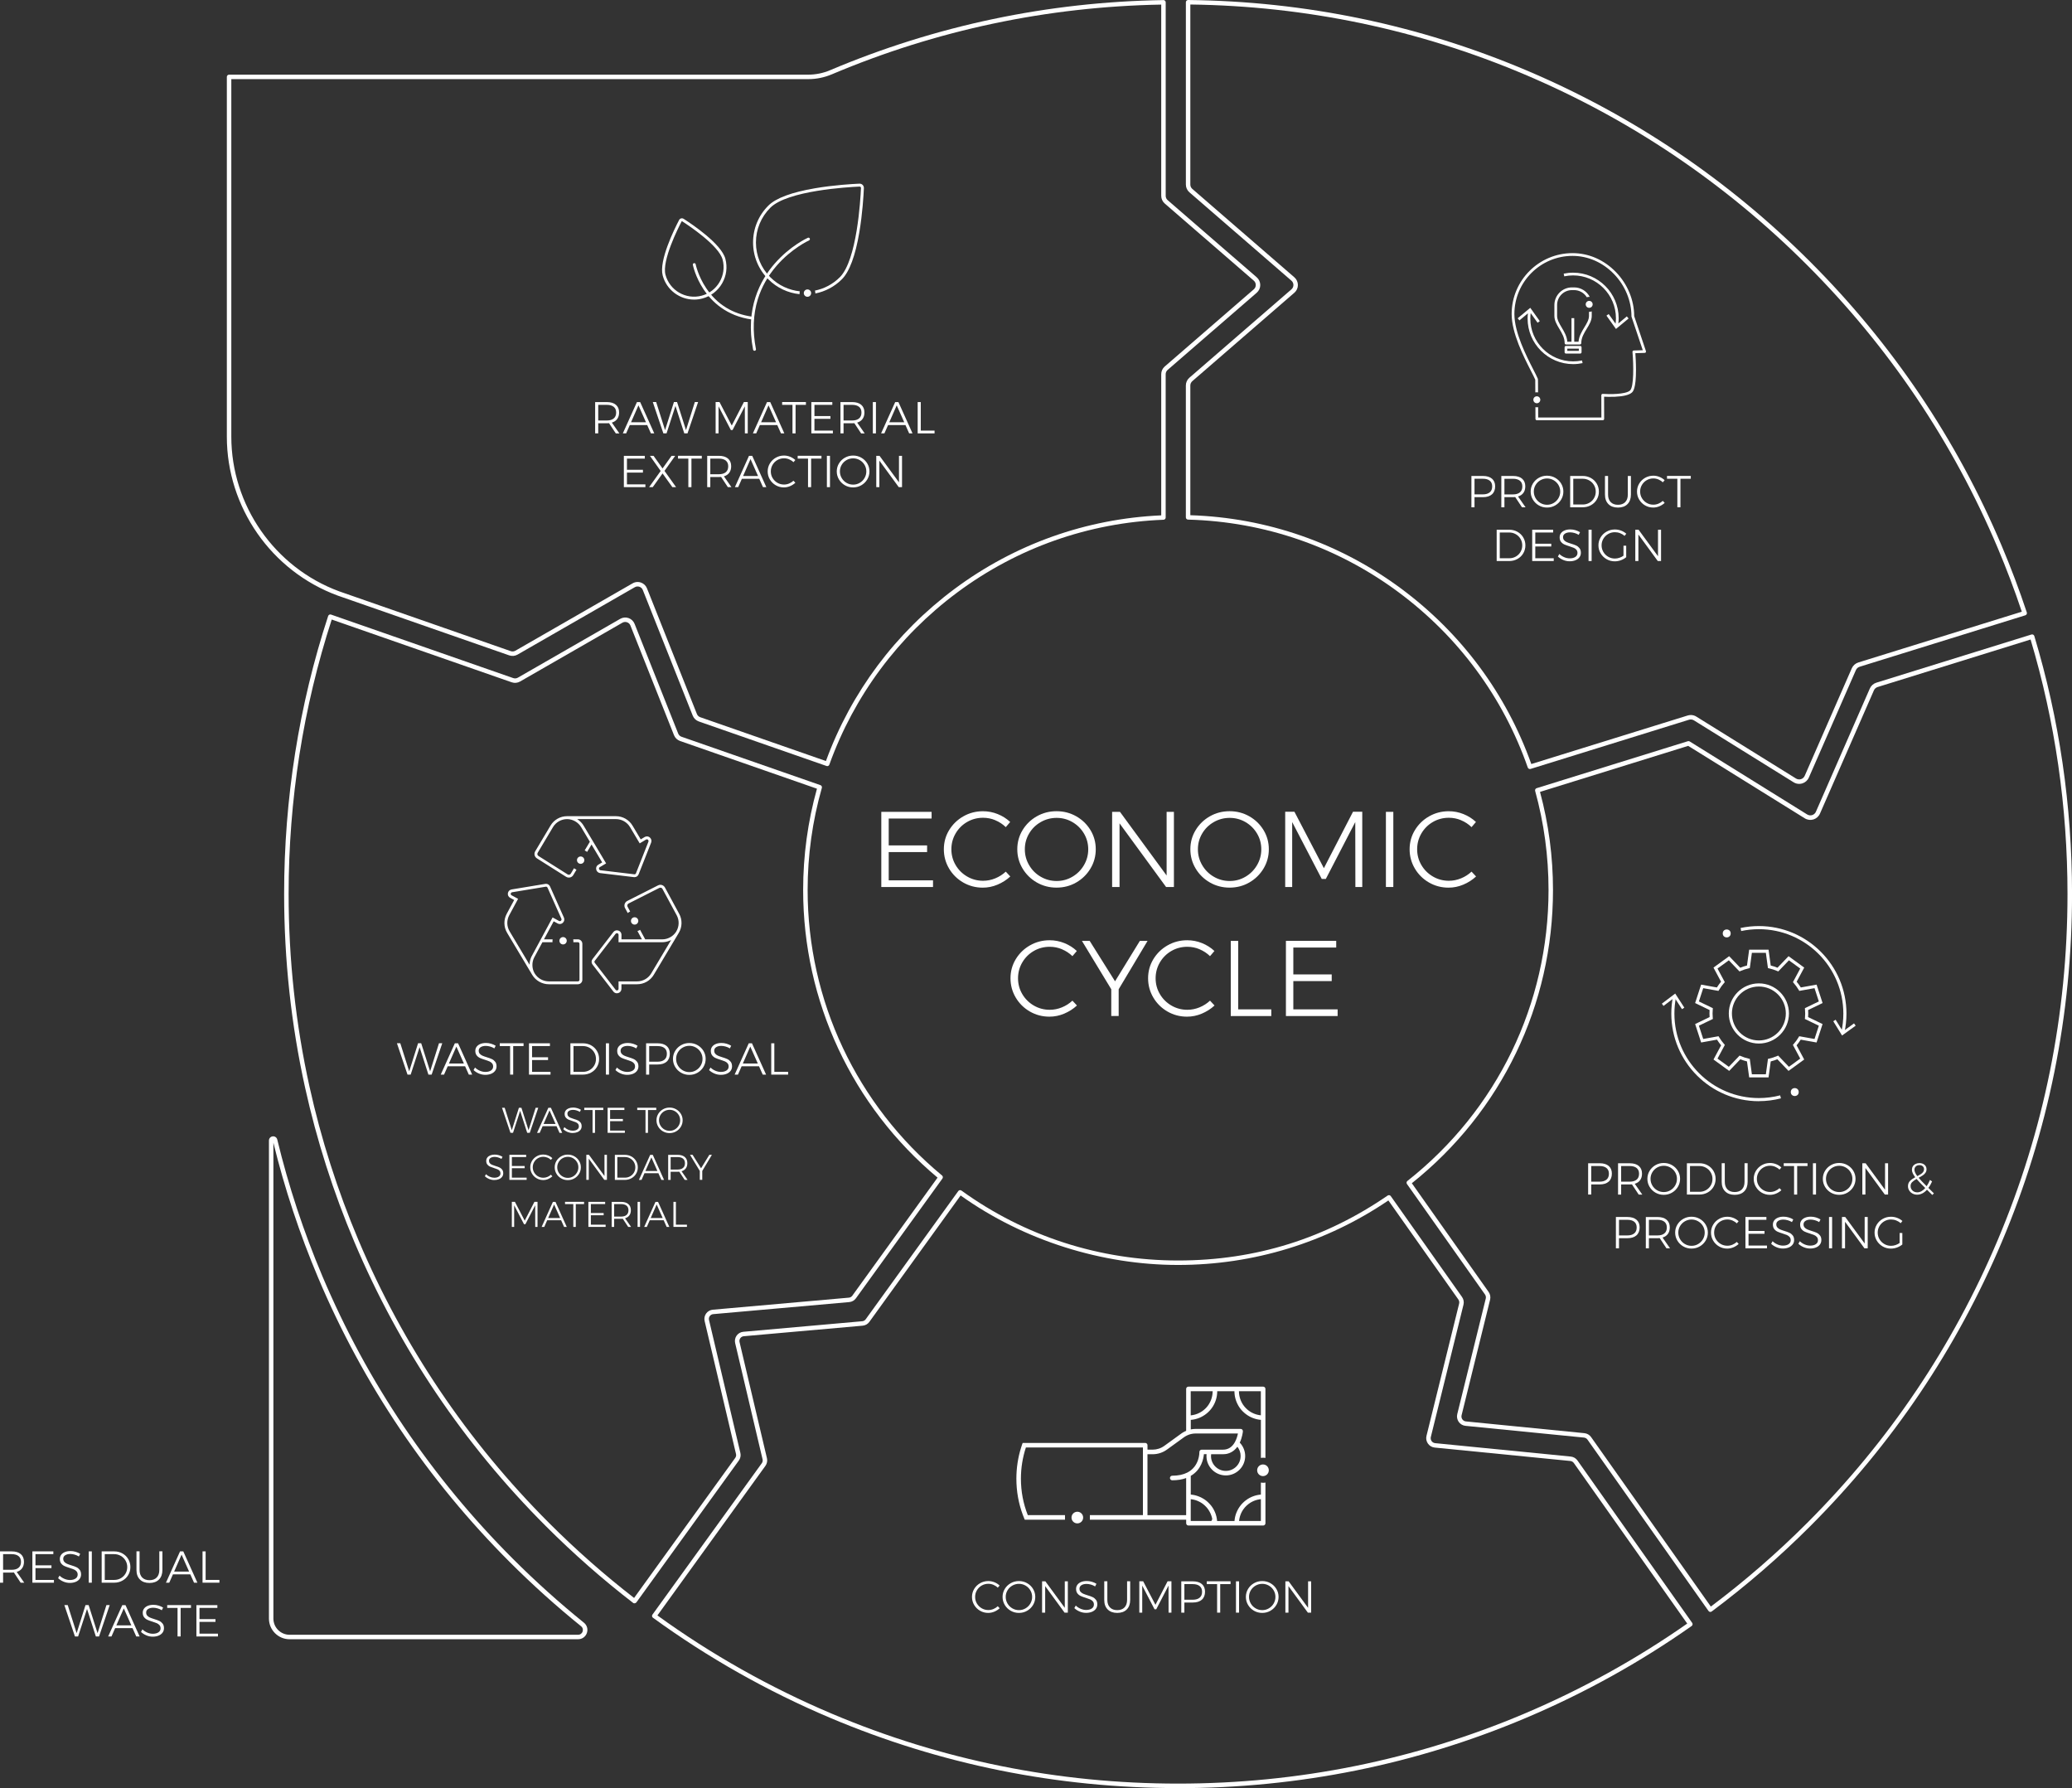 <?xml version="1.0" encoding="UTF-8"?>
<svg id="Ebene_2" xmlns="http://www.w3.org/2000/svg" viewBox="0 0 925.21 798.31">
  <rect x="0" y="0" width="925.21" height="798.31" fill="#333333" stroke="none"/>
  <defs>
    <style>
      .cls-1 {
        fill: #fff;
      }
    </style>
  </defs>
  <path class="cls-1" d="M258.14,731.86h-128.82c-5.09,0-9.23-4.14-9.23-9.23v-213.41c0-.97.7-1.76,1.66-1.88.97-.12,1.83.49,2.06,1.43,5,20.68,11.77,41.19,20.13,60.96,20,47.29,48.63,89.77,85.12,126.25,10.05,10.05,20.71,19.63,31.68,28.49,1.39,1.12,1.91,2.93,1.31,4.62-.59,1.67-2.12,2.76-3.9,2.76ZM122.08,510.17v212.46c0,3.99,3.24,7.23,7.23,7.23h128.82c1.12,0,1.78-.74,2.02-1.42.24-.69.19-1.69-.68-2.39-11.03-8.9-21.74-18.54-31.84-28.64-36.67-36.67-65.45-79.36-85.54-126.89-8.28-19.58-15.01-39.88-20.01-60.35Z"/>
  <g>
    <path class="cls-1" d="M283.32,715.83c-.21,0-.42-.05-.59-.18-13.6-10.48-26.7-22-38.95-34.25-36.67-36.67-65.45-79.36-85.54-126.89-9.42-22.29-16.82-45.45-21.99-68.85-6.23-28.11-9.38-57.22-9.38-86.52,0-42.52,6.61-84.28,19.66-124.12.08-.26.27-.47.51-.59.24-.12.52-.14.77-.05l81.36,28.36c.69.24,1.44.17,2.07-.19l45.7-26.26c1.13-.65,2.49-.78,3.72-.35,1.23.43,2.22,1.37,2.7,2.58l19.47,48.98c.27.67.81,1.2,1.5,1.43l62.02,21.61c.5.17.78.71.63,1.22-4.21,14.75-6.35,30.08-6.35,45.56,0,49.45,21.88,95.92,60.02,127.49.41.34.48.93.17,1.36l-38.62,53.47c-.7.97-1.79,1.59-2.98,1.69l-60.76,5.38c-.61.05-1.17.37-1.53.87-.36.5-.49,1.13-.34,1.73l14.01,59.37c.27,1.16.03,2.39-.67,3.36l-45.73,63.31c-.16.22-.42.4-.69.43-.06,0-.12.01-.19.01ZM148.12,276.61c-12.77,39.34-19.24,80.56-19.24,122.53,0,29.15,3.14,58.11,9.34,86.08,5.14,23.28,12.5,46.33,21.87,68.51,20,47.29,48.63,89.77,85.12,126.25,11.94,11.94,24.7,23.19,37.93,33.44l1.04-1.44,44.13-61.1c.36-.5.49-1.13.34-1.73l-14.01-59.37c-.27-1.16-.03-2.39.67-3.36.7-.97,1.79-1.59,2.98-1.69l60.76-5.38h0c.61-.05,1.17-.37,1.53-.87l38.07-52.72c-38.16-31.94-60.02-78.7-60.02-128.43,0-15.35,2.08-30.56,6.17-45.21l-61.13-21.3c-1.23-.43-2.22-1.37-2.7-2.58l-19.47-48.99c-.27-.67-.81-1.2-1.5-1.43-.68-.24-1.44-.17-2.07.19l-45.7,26.26c-1.13.65-2.49.78-3.72.35l-80.4-28.03Z"/>
    <path class="cls-1" d="M526.04,798.31c-53.88,0-106.15-10.55-155.37-31.37-28.04-11.86-54.65-26.9-79.11-44.69-.45-.32-.54-.95-.22-1.39l48.83-67.6c.36-.5.49-1.13.34-1.73l-12.24-51.89c-.27-1.16-.03-2.39.67-3.36.7-.97,1.79-1.58,2.98-1.69l53.11-4.71c.61-.05,1.17-.37,1.53-.87l41.35-57.25c.32-.45.95-.55,1.4-.22,28.29,20.42,61.74,31.22,96.73,31.22s65.99-10.03,93.6-29c.45-.31,1.07-.2,1.38.25l31.82,45.04c.71,1,.95,2.26.65,3.45l-14.58,59.06c-.15.63-.03,1.29.34,1.82.37.53.96.87,1.6.93l60.53,5.99c1.22.12,2.33.76,3.03,1.77l51.2,72.48c.15.22.21.49.17.75-.04.26-.19.49-.41.65-22.99,16.18-47.88,29.99-73.97,41.02-49.22,20.82-101.5,31.37-155.38,31.37ZM293.54,721.22c24.11,17.45,50.32,32.21,77.9,43.88,48.97,20.71,100.98,31.21,154.59,31.21s105.63-10.5,154.6-31.21c25.65-10.85,50.13-24.39,72.77-40.24l-50.62-71.66c-.37-.53-.96-.87-1.6-.93l-60.53-5.99c-1.22-.12-2.33-.76-3.03-1.77-.71-1-.95-2.26-.65-3.45l14.58-59.06c.15-.63.03-1.29-.34-1.82l-31.25-44.23c-27.77,18.84-60.22,28.8-93.92,28.8s-68.63-10.72-97.09-31.02l-40.76,56.44c-.7.97-1.78,1.58-2.97,1.69l-53.11,4.71c-.61.05-1.17.37-1.53.87s-.49,1.13-.35,1.73l12.24,51.89c.27,1.16.03,2.39-.67,3.36l-48.24,66.8Z"/>
    <path class="cls-1" d="M763.73,719.66c-.05,0-.1,0-.16-.01-.27-.04-.5-.19-.66-.41l-1.62-2.29-52.42-74.2c-.37-.53-.96-.87-1.6-.93l-52.88-5.24c-1.22-.12-2.33-.77-3.03-1.77s-.94-2.26-.65-3.45l12.73-51.6c.15-.63.03-1.29-.34-1.82l-34.85-49.33c-.31-.43-.22-1.03.2-1.36,40.05-31.61,63.02-78.96,63.02-129.91,0-15-2.01-29.88-5.98-44.23-.14-.52.15-1.06.67-1.22l67.53-20.97c.28-.09.58-.05.82.11l52.45,32.59c.67.41,1.48.52,2.23.29.75-.23,1.36-.78,1.67-1.5l24.08-55.02c.55-1.25,1.61-2.2,2.91-2.6l69.27-21.51c.25-.08.53-.05.77.07.24.13.41.34.49.59,11.18,37.1,16.85,75.86,16.85,115.19,0,53.91-10.55,106.18-31.37,155.37-20.1,47.53-48.88,90.22-85.54,126.89-13.71,13.72-28.51,26.52-43.97,38.06-.17.13-.38.2-.6.2ZM630.42,528.25l34.3,48.56c.71,1,.94,2.26.65,3.45l-12.73,51.6c-.15.63-.03,1.29.34,1.82.37.53.96.87,1.6.93l52.88,5.24c1.22.12,2.33.76,3.03,1.77l53.45,75.65c15.09-11.32,29.53-23.86,42.93-37.26,36.48-36.48,65.12-78.96,85.12-126.25,20.71-48.94,31.21-100.95,31.21-154.59,0-38.8-5.54-77.03-16.48-113.65l-68.3,21.21c-.75.23-1.36.78-1.67,1.5l-24.08,55.02c-.55,1.25-1.61,2.2-2.91,2.6-1.3.4-2.72.22-3.87-.5l-52.06-32.35-66.17,20.55c3.85,14.24,5.8,28.98,5.8,43.83,0,51.26-22.96,98.91-63.04,130.89Z"/>
    <path class="cls-1" d="M803.38,349.97c-.87,0-1.73-.24-2.48-.71l-44.5-27.64c-.67-.41-1.48-.52-2.22-.28l-70.74,21.96c-.52.16-1.06-.12-1.24-.62-10.98-31.37-30.96-58.46-57.8-78.34-27.36-20.26-59.83-31.45-93.91-32.35-.54-.01-.97-.46-.97-1v-58.89c0-1.32.57-2.58,1.57-3.45l45.58-39.47c.56-.49.88-1.19.88-1.93s-.32-1.45-.88-1.93l-45.57-39.47c-1-.87-1.57-2.12-1.57-3.45V1c0-.27.11-.52.3-.71.19-.19.46-.28.71-.29,52.26.56,103.03,11.1,150.89,31.34,47.54,20.11,90.23,48.89,126.88,85.54,36.66,36.66,65.45,79.35,85.54,126.88,4.12,9.75,7.88,19.73,11.18,29.67.08.25.06.53-.06.77-.12.24-.34.42-.59.5l-2.66.83-71.34,22.15c-.75.23-1.36.78-1.67,1.5l-21.01,47.98c-.55,1.25-1.61,2.2-2.91,2.6-.46.14-.93.21-1.39.21ZM754.98,319.22c.87,0,1.73.24,2.48.71l44.5,27.64c.67.41,1.48.52,2.23.29.75-.23,1.36-.78,1.67-1.5l21.01-47.98c.55-1.25,1.61-2.2,2.91-2.61l73.02-22.67c-3.2-9.57-6.83-19.17-10.8-28.56-20-47.29-48.64-89.76-85.12-126.24-36.46-36.47-78.94-65.11-126.24-85.12-47.31-20-97.47-30.49-149.12-31.17v80.39c0,.74.32,1.45.88,1.93l45.57,39.47c1,.87,1.58,2.12,1.58,3.45s-.57,2.58-1.58,3.45l-45.57,39.47c-.56.49-.88,1.19-.88,1.93v57.92c34.14,1.1,66.65,12.4,94.08,32.72,26.9,19.93,47,47.01,58.18,78.37l69.82-21.67c.46-.14.93-.21,1.39-.21Z"/>
  </g>
  <path class="cls-1" d="M369.4,342.04c-.11,0-.22-.02-.33-.06l-57.04-19.88c-1.23-.43-2.22-1.37-2.7-2.58l-22.3-56.12c-.27-.67-.81-1.2-1.5-1.43-.68-.24-1.44-.17-2.06.19l-52.36,30.09c-1.13.65-2.49.78-3.72.35l-76.66-26.72c-29.58-10.92-49.44-39.42-49.44-70.93V34.33c0-.55.45-1,1-1h258.6c3.36,0,6.63-.66,9.73-1.97C417.87,11.38,467.94.84,519.5.03c.28,0,.53.1.72.29.19.19.3.44.3.71v86.4c0,.74.32,1.45.88,1.93l39.76,34.44c1,.87,1.58,2.12,1.58,3.45s-.57,2.58-1.58,3.45l-39.77,34.45c-.56.49-.88,1.19-.88,1.93v63.97c0,.54-.42.98-.96,1-33.43,1.29-65.27,12.52-92.1,32.46-26.33,19.57-46.08,46.15-57.12,76.87-.15.41-.53.66-.94.66ZM284.71,259.83c.5,0,1,.08,1.48.25,1.23.43,2.22,1.37,2.7,2.58l.76,1.9,21.54,54.22c.27.67.81,1.2,1.5,1.43l56.11,19.56c11.24-30.7,31.1-57.26,57.47-76.87,26.89-19.99,58.77-31.32,92.25-32.81v-63.02c0-1.32.57-2.58,1.57-3.45l39.77-34.45c.56-.49.88-1.19.88-1.93s-.32-1.45-.88-1.93h0l-39.76-34.44c-1-.87-1.58-2.12-1.58-3.45V2.05c-50.94.93-100.42,11.4-147.07,31.13-3.39,1.43-6.93,2.15-10.56,2.15H103.29v159.61c0,30.68,19.34,58.42,48.12,69.05l76.65,26.72c.68.24,1.44.17,2.07-.19l52.36-30.09c.69-.4,1.46-.6,2.24-.6ZM519.52,231.05h0,0Z"/>
  <g>
    <path class="cls-1" d="M274.97,193.49l-3.02-4.56c-.43.03-.75.04-.98.04h-3.84v4.52h-1.38v-13.98h5.22c1.75,0,3.1.4,4.05,1.21.95.81,1.43,1.95,1.43,3.43,0,1.16-.28,2.13-.84,2.9-.56.77-1.36,1.31-2.4,1.62l3.36,4.82h-1.6ZM270.97,187.73c1.33,0,2.36-.3,3.08-.91.72-.61,1.08-1.48,1.08-2.63s-.36-1.97-1.08-2.56-1.75-.88-3.08-.88h-3.84v6.98h3.84Z"/>
    <path class="cls-1" d="M290.65,193.49l-1.66-3.72h-7.76l-1.64,3.72h-1.48l6.3-13.98h1.44l6.3,13.98h-1.5ZM281.77,188.53h6.68l-3.36-7.56-3.32,7.56Z"/>
    <path class="cls-1" d="M310.27,179.49h1.46l-4.74,14h-1.44l-3.94-12.26-3.98,12.26h-1.42l-4.72-14h1.5l3.98,12.54,3.96-12.54h1.4l3.98,12.54,3.96-12.54Z"/>
    <path class="cls-1" d="M319.55,179.49h1.72l5.48,10.5,5.42-10.5h1.72v14h-1.28l-.02-12.08-5.48,10.58h-.76l-5.5-10.58v12.08h-1.3v-14Z"/>
    <path class="cls-1" d="M348.73,193.49l-1.66-3.72h-7.76l-1.64,3.72h-1.48l6.3-13.98h1.44l6.3,13.98h-1.5ZM339.85,188.53h6.68l-3.36-7.56-3.32,7.56Z"/>
    <path class="cls-1" d="M349.25,179.49h10.62v1.26h-4.62v12.74h-1.38v-12.74h-4.62v-1.26Z"/>
    <path class="cls-1" d="M362.29,179.51h9.36v1.24h-7.98v5h7.14v1.24h-7.14v5.26h8.24v1.24h-9.62v-13.98Z"/>
    <path class="cls-1" d="M384.51,193.49l-3.02-4.56c-.43.03-.75.04-.98.04h-3.84v4.52h-1.38v-13.98h5.22c1.75,0,3.1.4,4.05,1.21.95.81,1.43,1.95,1.43,3.43,0,1.16-.28,2.13-.84,2.9-.56.77-1.36,1.31-2.4,1.62l3.36,4.82h-1.6ZM380.51,187.73c1.33,0,2.36-.3,3.08-.91.72-.61,1.08-1.48,1.08-2.63s-.36-1.97-1.08-2.56-1.75-.88-3.08-.88h-3.84v6.98h3.84Z"/>
    <path class="cls-1" d="M389.75,179.51h1.38v13.98h-1.38v-13.98Z"/>
    <path class="cls-1" d="M405.97,193.49l-1.66-3.72h-7.76l-1.64,3.72h-1.48l6.3-13.98h1.44l6.3,13.98h-1.5ZM397.09,188.53h6.68l-3.36-7.56-3.32,7.56Z"/>
    <path class="cls-1" d="M409.77,179.51h1.38v12.74h6.16v1.24h-7.54v-13.98Z"/>
    <path class="cls-1" d="M278.57,203.51h9.36v1.24h-7.98v5h7.14v1.24h-7.14v5.26h8.24v1.24h-9.62v-13.98Z"/>
    <path class="cls-1" d="M290.21,203.51h1.62l4.02,5.64,4.02-5.64h1.62l-4.78,6.72,5.18,7.26h-1.66l-4.38-6.12-4.38,6.12h-1.62l5.16-7.22-4.8-6.76Z"/>
    <path class="cls-1" d="M302.75,203.49h10.62v1.26h-4.62v12.74h-1.38v-12.74h-4.62v-1.26Z"/>
    <path class="cls-1" d="M325.01,217.49l-3.02-4.56c-.43.03-.75.04-.98.04h-3.84v4.52h-1.38v-13.98h5.22c1.75,0,3.1.4,4.05,1.21.95.81,1.43,1.95,1.43,3.43,0,1.16-.28,2.13-.84,2.9-.56.77-1.36,1.31-2.4,1.62l3.36,4.82h-1.6ZM321.01,211.73c1.33,0,2.36-.3,3.08-.91.72-.61,1.08-1.48,1.08-2.63s-.36-1.97-1.08-2.56-1.75-.88-3.08-.88h-3.84v6.98h3.84Z"/>
    <path class="cls-1" d="M340.69,217.49l-1.66-3.72h-7.76l-1.64,3.72h-1.48l6.3-13.98h1.44l6.3,13.98h-1.5ZM331.81,212.53h6.68l-3.36-7.56-3.32,7.56Z"/>
    <path class="cls-1" d="M352.37,205.07c-.73-.31-1.49-.46-2.28-.46-1.08,0-2.07.26-2.97.78s-1.61,1.23-2.14,2.13c-.53.9-.79,1.88-.79,2.95s.26,2.05.79,2.94c.53.89,1.24,1.6,2.14,2.13.9.53,1.89.79,2.97.79.77,0,1.53-.15,2.26-.45.73-.3,1.39-.72,1.96-1.25l.84.9c-.69.64-1.49,1.15-2.38,1.52-.89.37-1.81.56-2.74.56-1.32,0-2.53-.32-3.64-.96-1.11-.64-1.98-1.51-2.63-2.6-.65-1.09-.97-2.29-.97-3.58s.33-2.48.98-3.56c.65-1.08,1.54-1.94,2.65-2.57s2.33-.95,3.65-.95c.95,0,1.86.18,2.74.53.88.35,1.65.84,2.32,1.47l-.82.96c-.56-.55-1.21-.97-1.94-1.28Z"/>
    <path class="cls-1" d="M356.19,203.49h10.62v1.26h-4.62v12.74h-1.38v-12.74h-4.62v-1.26Z"/>
    <path class="cls-1" d="M369.23,203.51h1.38v13.98h-1.38v-13.98Z"/>
    <path class="cls-1" d="M384.61,204.34c1.11.63,2,1.49,2.65,2.57s.98,2.27.98,3.56-.33,2.49-.98,3.58-1.54,1.96-2.65,2.6c-1.11.64-2.34.96-3.67.96s-2.56-.32-3.67-.96c-1.11-.64-2-1.51-2.65-2.6-.65-1.09-.98-2.29-.98-3.58s.33-2.48.98-3.56c.65-1.08,1.54-1.94,2.65-2.57s2.34-.95,3.67-.95,2.56.32,3.67.95ZM378,205.41c-.91.52-1.63,1.23-2.16,2.12-.53.89-.8,1.87-.8,2.94s.27,2.05.8,2.96,1.25,1.62,2.16,2.15c.91.53,1.89.79,2.96.79s2.03-.26,2.93-.79c.9-.53,1.62-1.24,2.15-2.15s.8-1.89.8-2.96-.27-2.05-.8-2.94c-.53-.89-1.25-1.6-2.15-2.12-.9-.52-1.88-.78-2.93-.78s-2.05.26-2.96.78Z"/>
    <path class="cls-1" d="M401.42,203.51h1.36v13.98h-1.46l-8.66-11.84v11.84h-1.38v-13.98h1.46l8.68,11.84v-11.84Z"/>
  </g>
  <g>
    <path class="cls-1" d="M666.21,213.71c.95.81,1.42,1.95,1.42,3.43s-.47,2.72-1.42,3.56c-.95.84-2.29,1.26-4.02,1.26h-3.78v4.52h-1.38v-13.98h5.16c1.73,0,3.07.4,4.02,1.21ZM665.22,219.81c.73-.61,1.09-1.48,1.09-2.63s-.36-1.97-1.08-2.56c-.72-.59-1.75-.88-3.1-.88h-3.72v6.98h3.72c1.33,0,2.36-.3,3.09-.91Z"/>
    <path class="cls-1" d="M679.61,226.48l-3.02-4.56c-.43.03-.75.04-.98.04h-3.84v4.52h-1.38v-13.98h5.22c1.75,0,3.1.4,4.05,1.21.95.81,1.43,1.95,1.43,3.43,0,1.16-.28,2.13-.84,2.9-.56.77-1.36,1.31-2.4,1.62l3.36,4.82h-1.6ZM675.61,220.73c1.33,0,2.36-.3,3.08-.91.72-.61,1.08-1.48,1.08-2.63s-.36-1.97-1.08-2.56-1.75-.88-3.08-.88h-3.84v6.98h3.84Z"/>
    <path class="cls-1" d="M694.46,213.33c1.11.63,2,1.49,2.65,2.57s.98,2.27.98,3.56-.33,2.49-.98,3.58-1.54,1.96-2.65,2.6c-1.11.64-2.34.96-3.67.96s-2.56-.32-3.67-.96c-1.11-.64-2-1.51-2.65-2.6-.65-1.09-.98-2.29-.98-3.58s.33-2.48.98-3.56c.65-1.08,1.54-1.94,2.65-2.57s2.34-.95,3.67-.95,2.56.32,3.67.95ZM687.85,214.4c-.91.52-1.63,1.23-2.16,2.12-.53.89-.8,1.87-.8,2.94s.27,2.05.8,2.96,1.25,1.62,2.16,2.15c.91.53,1.89.79,2.96.79s2.03-.26,2.93-.79c.9-.53,1.62-1.24,2.15-2.15s.8-1.89.8-2.96-.27-2.05-.8-2.94c-.53-.89-1.25-1.6-2.15-2.12-.9-.52-1.88-.78-2.93-.78s-2.05.26-2.96.78Z"/>
    <path class="cls-1" d="M710.4,213.42c1.1.61,1.97,1.46,2.6,2.53.63,1.07.95,2.26.95,3.55s-.32,2.47-.95,3.54c-.63,1.07-1.5,1.91-2.61,2.52s-2.33.92-3.68.92h-5.58v-13.98h5.62c1.33,0,2.55.31,3.65.92ZM709.69,224.48c.88-.51,1.58-1.2,2.09-2.07.51-.87.77-1.84.77-2.91s-.26-2.04-.78-2.92c-.52-.88-1.22-1.57-2.11-2.08-.89-.51-1.86-.76-2.93-.76h-4.22v11.5h4.28c1.05,0,2.02-.25,2.9-.76Z"/>
    <path class="cls-1" d="M719.22,224.17c.78.8,1.86,1.2,3.25,1.2s2.47-.4,3.24-1.2c.77-.8,1.16-1.92,1.16-3.36v-8.32h1.38v8.32c0,1.81-.51,3.23-1.53,4.26-1.02,1.03-2.44,1.54-4.25,1.54s-3.23-.51-4.26-1.54-1.54-2.45-1.54-4.26v-8.32h1.38v8.32c0,1.44.39,2.56,1.17,3.36Z"/>
    <path class="cls-1" d="M740.55,214.06c-.73-.31-1.49-.46-2.28-.46-1.08,0-2.07.26-2.97.78s-1.61,1.23-2.14,2.13c-.53.9-.79,1.88-.79,2.95s.26,2.05.79,2.94c.53.89,1.24,1.6,2.14,2.13.9.53,1.89.79,2.97.79.77,0,1.53-.15,2.26-.45.73-.3,1.39-.72,1.96-1.25l.84.9c-.69.64-1.49,1.15-2.38,1.52-.89.37-1.81.56-2.74.56-1.32,0-2.53-.32-3.64-.96-1.11-.64-1.98-1.51-2.63-2.6-.65-1.09-.97-2.29-.97-3.58s.33-2.48.98-3.56c.65-1.08,1.54-1.94,2.65-2.57s2.33-.95,3.65-.95c.95,0,1.86.18,2.74.53.88.35,1.65.84,2.32,1.47l-.82.96c-.56-.55-1.21-.97-1.94-1.28Z"/>
    <path class="cls-1" d="M744.37,212.48h10.62v1.26h-4.62v12.74h-1.38v-12.74h-4.62v-1.26Z"/>
    <path class="cls-1" d="M677.58,237.42c1.1.61,1.97,1.46,2.6,2.53.63,1.07.95,2.26.95,3.55s-.32,2.47-.95,3.54c-.63,1.07-1.5,1.91-2.61,2.52s-2.33.92-3.68.92h-5.58v-13.98h5.62c1.33,0,2.55.31,3.65.92ZM676.87,248.48c.88-.51,1.58-1.2,2.09-2.07.51-.87.77-1.84.77-2.91s-.26-2.04-.78-2.92c-.52-.88-1.22-1.57-2.11-2.08-.89-.51-1.86-.76-2.93-.76h-4.22v11.5h4.28c1.05,0,2.02-.25,2.9-.76Z"/>
    <path class="cls-1" d="M684.17,236.5h9.36v1.24h-7.98v5h7.14v1.24h-7.14v5.26h8.24v1.24h-9.62v-13.98Z"/>
    <path class="cls-1" d="M703.05,237.96c-.68-.19-1.32-.29-1.92-.29-.96,0-1.73.19-2.31.57s-.87.9-.87,1.55c0,.57.16,1.04.48,1.4.32.36.71.64,1.18.85.47.21,1.11.44,1.92.69.95.28,1.71.56,2.29.83.58.27,1.07.67,1.48,1.19.41.52.61,1.21.61,2.06,0,.75-.21,1.41-.63,1.98-.42.57-1.01,1.02-1.77,1.33-.76.31-1.63.47-2.62.47s-1.92-.19-2.85-.58c-.93-.39-1.72-.9-2.39-1.54l.64-1.14c.63.61,1.35,1.09,2.18,1.44.83.35,1.64.52,2.44.52,1.07,0,1.91-.22,2.54-.65.63-.43.94-1.02.94-1.75,0-.59-.16-1.07-.48-1.44-.32-.37-.71-.66-1.18-.86-.47-.2-1.12-.43-1.96-.7-.95-.29-1.71-.57-2.28-.83-.57-.26-1.06-.65-1.46-1.16-.4-.51-.6-1.18-.6-2.01,0-.71.2-1.33.6-1.86.4-.53.96-.94,1.68-1.23.72-.29,1.55-.43,2.5-.43.76,0,1.52.11,2.29.34.77.23,1.44.53,2.03.9l-.6,1.18c-.57-.36-1.2-.64-1.88-.83Z"/>
    <path class="cls-1" d="M709.33,236.5h1.38v13.98h-1.38v-13.98Z"/>
    <path class="cls-1" d="M724.93,243.65h1.22v5.12c-.68.57-1.47,1.02-2.37,1.35-.9.33-1.82.49-2.75.49-1.32,0-2.54-.32-3.65-.96-1.11-.64-2-1.51-2.65-2.6-.65-1.09-.98-2.29-.98-3.58s.33-2.48.98-3.56c.65-1.08,1.54-1.94,2.67-2.57,1.13-.63,2.36-.95,3.69-.95.95,0,1.86.17,2.75.5.89.33,1.67.8,2.35,1.4l-.8.98c-.57-.53-1.23-.94-1.98-1.23-.75-.29-1.52-.43-2.32-.43-1.08,0-2.07.26-2.98.79-.91.53-1.63,1.24-2.16,2.13-.53.89-.8,1.87-.8,2.94s.27,2.07.8,2.97c.53.9,1.26,1.61,2.17,2.14.91.53,1.91.79,2.99.79.67,0,1.33-.11,1.99-.33.66-.22,1.27-.53,1.83-.93v-4.46Z"/>
    <path class="cls-1" d="M740.35,236.5h1.36v13.98h-1.46l-8.66-11.84v11.84h-1.38v-13.98h1.46l8.68,11.84v-11.84Z"/>
  </g>
  <g>
    <path class="cls-1" d="M718.33,520.55c.95.81,1.42,1.95,1.42,3.43s-.47,2.72-1.42,3.56c-.95.84-2.29,1.26-4.02,1.26h-3.78v4.52h-1.38v-13.98h5.16c1.73,0,3.07.4,4.02,1.21ZM717.34,526.66c.73-.61,1.09-1.48,1.09-2.63s-.36-1.97-1.08-2.56c-.72-.59-1.75-.88-3.1-.88h-3.72v6.98h3.72c1.33,0,2.36-.3,3.09-.91Z"/>
    <path class="cls-1" d="M731.73,533.33l-3.02-4.56c-.43.03-.75.04-.98.04h-3.84v4.52h-1.38v-13.98h5.22c1.75,0,3.1.4,4.05,1.21.95.81,1.43,1.95,1.43,3.43,0,1.16-.28,2.13-.84,2.9-.56.77-1.36,1.31-2.4,1.62l3.36,4.82h-1.6ZM727.73,527.57c1.33,0,2.36-.3,3.08-.91.72-.61,1.08-1.48,1.08-2.63s-.36-1.97-1.08-2.56-1.75-.88-3.08-.88h-3.84v6.98h3.84Z"/>
    <path class="cls-1" d="M746.58,520.17c1.11.63,2,1.49,2.65,2.57s.98,2.27.98,3.56-.33,2.49-.98,3.58-1.54,1.96-2.65,2.6c-1.11.64-2.34.96-3.67.96s-2.56-.32-3.67-.96c-1.11-.64-2-1.51-2.65-2.6-.65-1.09-.98-2.29-.98-3.58s.33-2.48.98-3.56c.65-1.08,1.54-1.94,2.65-2.57s2.34-.95,3.67-.95,2.56.32,3.67.95ZM739.97,521.25c-.91.52-1.63,1.23-2.16,2.12-.53.89-.8,1.87-.8,2.94s.27,2.05.8,2.96,1.25,1.62,2.16,2.15c.91.53,1.89.79,2.96.79s2.03-.26,2.93-.79c.9-.53,1.62-1.24,2.15-2.15s.8-1.89.8-2.96-.27-2.05-.8-2.94c-.53-.89-1.25-1.6-2.15-2.12-.9-.52-1.88-.78-2.93-.78s-2.05.26-2.96.78Z"/>
    <path class="cls-1" d="M762.52,520.26c1.1.61,1.97,1.46,2.6,2.53.63,1.07.95,2.26.95,3.55s-.32,2.47-.95,3.54c-.63,1.07-1.5,1.91-2.61,2.52s-2.33.92-3.68.92h-5.58v-13.98h5.62c1.33,0,2.55.31,3.65.92ZM761.81,531.33c.88-.51,1.58-1.2,2.09-2.07.51-.87.77-1.84.77-2.91s-.26-2.04-.78-2.92c-.52-.88-1.22-1.57-2.11-2.08-.89-.51-1.86-.76-2.93-.76h-4.22v11.5h4.28c1.05,0,2.02-.25,2.9-.76Z"/>
    <path class="cls-1" d="M771.34,531c.78.8,1.86,1.2,3.25,1.2s2.47-.4,3.24-1.2c.77-.8,1.16-1.92,1.16-3.36v-8.32h1.38v8.32c0,1.81-.51,3.23-1.53,4.26-1.02,1.03-2.44,1.54-4.25,1.54s-3.23-.51-4.26-1.54c-1.03-1.03-1.54-2.45-1.54-4.26v-8.32h1.38v8.32c0,1.44.39,2.56,1.17,3.36Z"/>
    <path class="cls-1" d="M792.67,520.91c-.73-.31-1.49-.46-2.28-.46-1.08,0-2.07.26-2.97.78s-1.61,1.23-2.14,2.13c-.53.9-.79,1.88-.79,2.95s.26,2.05.79,2.94c.53.89,1.24,1.6,2.14,2.13.9.53,1.89.79,2.97.79.77,0,1.53-.15,2.26-.45.73-.3,1.39-.72,1.96-1.25l.84.9c-.69.64-1.49,1.15-2.38,1.52-.89.37-1.81.56-2.74.56-1.32,0-2.53-.32-3.64-.96-1.11-.64-1.98-1.51-2.63-2.6-.65-1.09-.97-2.29-.97-3.58s.33-2.48.98-3.56c.65-1.08,1.54-1.94,2.65-2.57s2.33-.95,3.65-.95c.95,0,1.86.18,2.74.53s1.65.84,2.32,1.47l-.82.96c-.56-.55-1.21-.97-1.94-1.28Z"/>
    <path class="cls-1" d="M796.49,519.33h10.62v1.26h-4.62v12.74h-1.38v-12.74h-4.62v-1.26Z"/>
    <path class="cls-1" d="M809.53,519.34h1.38v13.98h-1.38v-13.98Z"/>
    <path class="cls-1" d="M824.92,520.17c1.11.63,2,1.49,2.65,2.57s.98,2.27.98,3.56-.33,2.49-.98,3.58-1.54,1.96-2.65,2.6c-1.11.64-2.34.96-3.67.96s-2.56-.32-3.67-.96c-1.11-.64-2-1.51-2.65-2.6-.65-1.09-.98-2.29-.98-3.58s.33-2.48.98-3.56c.65-1.08,1.54-1.94,2.65-2.57s2.34-.95,3.67-.95,2.56.32,3.67.95ZM818.31,521.25c-.91.52-1.63,1.23-2.16,2.12-.53.89-.8,1.87-.8,2.94s.27,2.05.8,2.96,1.25,1.62,2.16,2.15c.91.53,1.89.79,2.96.79s2.03-.26,2.93-.79c.9-.53,1.62-1.24,2.15-2.15s.8-1.89.8-2.96-.27-2.05-.8-2.94c-.53-.89-1.25-1.6-2.15-2.12-.9-.52-1.88-.78-2.93-.78s-2.05.26-2.96.78Z"/>
    <path class="cls-1" d="M841.73,519.34h1.36v13.98h-1.46l-8.66-11.84v11.84h-1.38v-13.98h1.46l8.68,11.84v-11.84Z"/>
    <path class="cls-1" d="M862.83,533.5c-.6-.6-1.39-1.38-2.38-2.34-.64.72-1.33,1.27-2.08,1.65-.75.38-1.51.57-2.3.57s-1.43-.17-2.06-.5c-.63-.33-1.12-.79-1.49-1.37-.37-.58-.55-1.22-.55-1.93,0-.92.28-1.68.85-2.28s1.36-1.17,2.39-1.72c-.49-.64-.86-1.23-1.11-1.78-.25-.55-.37-1.07-.37-1.58,0-.56.14-1.06.42-1.51s.68-.8,1.19-1.05c.51-.25,1.1-.38,1.75-.38.93,0,1.69.26,2.28.77.59.51.88,1.18.88,1.99,0,.59-.16,1.11-.48,1.56s-.71.84-1.18,1.15c-.47.31-1.09.68-1.86,1.09.69.84,1.89,2.09,3.58,3.76.55-.81,1.04-1.75,1.48-2.8l.94.68c-.49,1.12-1.04,2.08-1.64,2.88l2.46,2.44-.72.7ZM859.69,530.41c-1.83-1.8-3.12-3.15-3.88-4.06-.85.48-1.51.96-1.98,1.43-.47.47-.7,1.05-.7,1.73,0,.81.29,1.49.86,2.02s1.28.8,2.12.8c1.25,0,2.45-.64,3.58-1.92ZM856.13,525.1c.67-.35,1.2-.65,1.61-.92.41-.27.74-.58,1-.93.26-.35.39-.76.39-1.23,0-.55-.19-.99-.56-1.33s-.87-.51-1.48-.51c-.67,0-1.21.19-1.62.58-.41.39-.62.87-.62,1.46,0,.79.43,1.75,1.28,2.88Z"/>
    <path class="cls-1" d="M730.73,544.55c.95.81,1.42,1.95,1.42,3.43s-.47,2.72-1.42,3.56c-.95.84-2.29,1.26-4.02,1.26h-3.78v4.52h-1.38v-13.98h5.16c1.73,0,3.07.4,4.02,1.21ZM729.74,550.66c.73-.61,1.09-1.48,1.09-2.63s-.36-1.97-1.08-2.56c-.72-.59-1.75-.88-3.1-.88h-3.72v6.98h3.72c1.33,0,2.36-.3,3.09-.91Z"/>
    <path class="cls-1" d="M744.13,557.33l-3.02-4.56c-.43.03-.75.04-.98.04h-3.84v4.52h-1.38v-13.98h5.22c1.75,0,3.1.4,4.05,1.21.95.81,1.43,1.95,1.43,3.43,0,1.16-.28,2.13-.84,2.9-.56.77-1.36,1.31-2.4,1.62l3.36,4.82h-1.6ZM740.13,551.57c1.33,0,2.36-.3,3.08-.91.72-.61,1.08-1.48,1.08-2.63s-.36-1.97-1.08-2.56-1.75-.88-3.08-.88h-3.84v6.98h3.84Z"/>
    <path class="cls-1" d="M758.98,544.17c1.11.63,2,1.49,2.65,2.57s.98,2.27.98,3.56-.33,2.49-.98,3.58-1.54,1.96-2.65,2.6c-1.11.64-2.34.96-3.67.96s-2.56-.32-3.67-.96c-1.11-.64-2-1.51-2.65-2.6-.65-1.09-.98-2.29-.98-3.58s.33-2.48.98-3.56c.65-1.08,1.54-1.94,2.65-2.57s2.34-.95,3.67-.95,2.56.32,3.67.95ZM752.37,545.25c-.91.52-1.63,1.23-2.16,2.12-.53.89-.8,1.87-.8,2.94s.27,2.05.8,2.96,1.25,1.62,2.16,2.15c.91.53,1.89.79,2.96.79s2.03-.26,2.93-.79c.9-.53,1.62-1.24,2.15-2.15s.8-1.89.8-2.96-.27-2.05-.8-2.94c-.53-.89-1.25-1.6-2.15-2.12-.9-.52-1.88-.78-2.93-.78s-2.05.26-2.96.78Z"/>
    <path class="cls-1" d="M773.59,544.91c-.73-.31-1.49-.46-2.28-.46-1.08,0-2.07.26-2.97.78s-1.61,1.23-2.14,2.13c-.53.9-.79,1.88-.79,2.95s.26,2.05.79,2.94c.53.89,1.24,1.6,2.14,2.13.9.53,1.89.79,2.97.79.77,0,1.53-.15,2.26-.45.73-.3,1.39-.72,1.96-1.25l.84.9c-.69.64-1.49,1.15-2.38,1.52-.89.37-1.81.56-2.74.56-1.32,0-2.53-.32-3.64-.96-1.11-.64-1.98-1.51-2.63-2.6-.65-1.09-.97-2.29-.97-3.58s.33-2.48.98-3.56c.65-1.08,1.54-1.94,2.65-2.57s2.33-.95,3.65-.95c.95,0,1.86.18,2.74.53s1.65.84,2.32,1.47l-.82.96c-.56-.55-1.21-.97-1.94-1.28Z"/>
    <path class="cls-1" d="M779.39,543.34h9.36v1.24h-7.98v5h7.14v1.24h-7.14v5.26h8.24v1.24h-9.62v-13.98Z"/>
    <path class="cls-1" d="M798.27,544.79c-.68-.19-1.32-.29-1.92-.29-.96,0-1.73.19-2.31.57-.58.38-.87.9-.87,1.55,0,.57.16,1.04.48,1.4.32.36.71.64,1.18.85.47.21,1.11.44,1.92.69.95.28,1.71.56,2.29.83.58.27,1.07.67,1.48,1.19.41.52.61,1.21.61,2.06,0,.75-.21,1.41-.63,1.98-.42.57-1.01,1.02-1.77,1.33-.76.31-1.63.47-2.62.47s-1.92-.19-2.85-.58c-.93-.39-1.72-.9-2.39-1.54l.64-1.14c.63.61,1.35,1.09,2.18,1.44.83.35,1.64.52,2.44.52,1.07,0,1.91-.22,2.54-.65.63-.43.94-1.02.94-1.75,0-.59-.16-1.07-.48-1.44-.32-.37-.71-.66-1.18-.86-.47-.2-1.12-.43-1.96-.7-.95-.29-1.71-.57-2.28-.83-.57-.26-1.06-.65-1.46-1.16-.4-.51-.6-1.18-.6-2.01,0-.71.2-1.33.6-1.86.4-.53.96-.94,1.68-1.23.72-.29,1.55-.43,2.5-.43.76,0,1.52.11,2.29.34.77.23,1.44.53,2.03.9l-.6,1.18c-.57-.36-1.2-.64-1.88-.83Z"/>
    <path class="cls-1" d="M810.43,544.79c-.68-.19-1.32-.29-1.92-.29-.96,0-1.73.19-2.31.57-.58.38-.87.9-.87,1.55,0,.57.16,1.04.48,1.4.32.36.71.64,1.18.85.47.21,1.11.44,1.92.69.95.28,1.71.56,2.29.83.58.27,1.07.67,1.48,1.19.41.52.61,1.21.61,2.06,0,.75-.21,1.41-.63,1.98-.42.57-1.01,1.02-1.77,1.33-.76.31-1.63.47-2.62.47s-1.92-.19-2.85-.58c-.93-.39-1.72-.9-2.39-1.54l.64-1.14c.63.61,1.35,1.09,2.18,1.44.83.35,1.64.52,2.44.52,1.07,0,1.91-.22,2.54-.65.63-.43.94-1.02.94-1.75,0-.59-.16-1.07-.48-1.44-.32-.37-.71-.66-1.18-.86-.47-.2-1.12-.43-1.96-.7-.95-.29-1.71-.57-2.28-.83-.57-.26-1.06-.65-1.46-1.16-.4-.51-.6-1.18-.6-2.01,0-.71.2-1.33.6-1.86.4-.53.96-.94,1.68-1.23.72-.29,1.55-.43,2.5-.43.76,0,1.52.11,2.29.34.77.23,1.44.53,2.03.9l-.6,1.18c-.57-.36-1.2-.64-1.88-.83Z"/>
    <path class="cls-1" d="M816.71,543.34h1.38v13.98h-1.38v-13.98Z"/>
    <path class="cls-1" d="M832.63,543.34h1.36v13.98h-1.46l-8.66-11.84v11.84h-1.38v-13.98h1.46l8.68,11.84v-11.84Z"/>
    <path class="cls-1" d="M848.23,550.49h1.22v5.12c-.68.57-1.47,1.02-2.37,1.35-.9.33-1.82.49-2.75.49-1.32,0-2.54-.32-3.65-.96-1.11-.64-2-1.51-2.65-2.6-.65-1.09-.98-2.29-.98-3.58s.33-2.48.98-3.56c.65-1.08,1.54-1.94,2.67-2.57,1.13-.63,2.36-.95,3.69-.95.95,0,1.86.17,2.75.5s1.67.8,2.35,1.4l-.8.98c-.57-.53-1.23-.94-1.98-1.23-.75-.29-1.52-.43-2.32-.43-1.08,0-2.07.26-2.98.79-.91.53-1.63,1.24-2.16,2.13-.53.89-.8,1.87-.8,2.94s.27,2.07.8,2.97,1.26,1.61,2.17,2.14c.91.53,1.91.79,2.99.79.67,0,1.33-.11,1.99-.33.66-.22,1.27-.53,1.83-.93v-4.46Z"/>
  </g>
  <g>
    <path class="cls-1" d="M443.6,707.56c-.73-.31-1.49-.46-2.28-.46-1.08,0-2.07.26-2.97.78-.9.52-1.61,1.23-2.14,2.13-.53.9-.79,1.88-.79,2.95s.26,2.05.79,2.94c.53.89,1.24,1.6,2.14,2.13s1.89.79,2.97.79c.77,0,1.53-.15,2.26-.45.73-.3,1.39-.72,1.96-1.25l.84.9c-.69.64-1.49,1.15-2.38,1.52-.89.37-1.81.56-2.74.56-1.32,0-2.53-.32-3.64-.96-1.11-.64-1.98-1.51-2.63-2.6-.65-1.09-.97-2.29-.97-3.58s.33-2.48.98-3.56c.65-1.08,1.54-1.94,2.65-2.57,1.11-.63,2.33-.95,3.65-.95.95,0,1.86.18,2.74.53s1.65.84,2.32,1.47l-.82.96c-.56-.55-1.21-.97-1.94-1.28Z"/>
    <path class="cls-1" d="M458.65,706.83c1.11.63,2,1.49,2.65,2.57s.98,2.27.98,3.56-.33,2.49-.98,3.58c-.65,1.09-1.54,1.96-2.65,2.6-1.11.64-2.34.96-3.67.96s-2.56-.32-3.67-.96c-1.11-.64-2-1.51-2.65-2.6-.65-1.09-.98-2.29-.98-3.58s.33-2.48.98-3.56c.65-1.08,1.54-1.94,2.65-2.57,1.11-.63,2.34-.95,3.67-.95s2.56.32,3.67.95ZM452.04,707.9c-.91.52-1.63,1.23-2.16,2.12s-.8,1.87-.8,2.94.27,2.05.8,2.96c.53.91,1.25,1.62,2.16,2.15.91.53,1.89.79,2.96.79s2.03-.26,2.93-.79c.9-.53,1.62-1.24,2.15-2.15.53-.91.8-1.89.8-2.96s-.27-2.05-.8-2.94-1.25-1.6-2.15-2.12c-.9-.52-1.88-.78-2.93-.78s-2.05.26-2.96.78Z"/>
    <path class="cls-1" d="M475.46,706h1.36v13.98h-1.46l-8.66-11.84v11.84h-1.38v-13.98h1.46l8.68,11.84v-11.84Z"/>
    <path class="cls-1" d="M487.12,707.45c-.68-.19-1.32-.29-1.92-.29-.96,0-1.73.19-2.31.57s-.87.9-.87,1.55c0,.57.16,1.04.48,1.4.32.36.71.64,1.18.85s1.11.44,1.92.69c.95.28,1.71.56,2.29.83.58.27,1.07.67,1.48,1.19.41.52.61,1.21.61,2.06,0,.75-.21,1.41-.63,1.98-.42.57-1.01,1.02-1.77,1.33s-1.63.47-2.62.47-1.92-.19-2.85-.58c-.93-.39-1.72-.9-2.39-1.54l.64-1.14c.63.61,1.35,1.09,2.18,1.44.83.35,1.64.52,2.44.52,1.07,0,1.91-.22,2.54-.65.63-.43.94-1.02.94-1.75,0-.59-.16-1.07-.48-1.44-.32-.37-.71-.66-1.18-.86s-1.12-.43-1.96-.7c-.95-.29-1.71-.57-2.28-.83-.57-.26-1.06-.65-1.46-1.16-.4-.51-.6-1.18-.6-2.01,0-.71.2-1.33.6-1.86.4-.53.96-.94,1.68-1.23.72-.29,1.55-.43,2.5-.43.76,0,1.52.11,2.29.34.77.23,1.44.53,2.03.9l-.6,1.18c-.57-.36-1.2-.64-1.88-.83Z"/>
    <path class="cls-1" d="M495.63,717.66c.78.8,1.86,1.2,3.25,1.2s2.47-.4,3.24-1.2,1.16-1.92,1.16-3.36v-8.32h1.38v8.32c0,1.81-.51,3.23-1.53,4.26-1.02,1.03-2.44,1.54-4.25,1.54s-3.23-.51-4.26-1.54c-1.03-1.03-1.54-2.45-1.54-4.26v-8.32h1.38v8.32c0,1.44.39,2.56,1.17,3.36Z"/>
    <path class="cls-1" d="M508.74,705.98h1.72l5.48,10.5,5.42-10.5h1.72v14h-1.28l-.02-12.08-5.48,10.58h-.76l-5.5-10.58v12.08h-1.3v-14Z"/>
    <path class="cls-1" d="M536.66,707.21c.95.81,1.42,1.95,1.42,3.43s-.47,2.72-1.42,3.56-2.29,1.26-4.02,1.26h-3.78v4.52h-1.38v-13.98h5.16c1.73,0,3.07.4,4.02,1.21ZM535.67,713.31c.73-.61,1.09-1.48,1.09-2.63s-.36-1.97-1.08-2.56c-.72-.59-1.75-.88-3.1-.88h-3.72v6.98h3.72c1.33,0,2.36-.3,3.09-.91Z"/>
    <path class="cls-1" d="M538.86,705.98h10.62v1.26h-4.62v12.74h-1.38v-12.74h-4.62v-1.26Z"/>
    <path class="cls-1" d="M551.9,706h1.38v13.98h-1.38v-13.98Z"/>
    <path class="cls-1" d="M567.29,706.83c1.11.63,2,1.49,2.65,2.57s.98,2.27.98,3.56-.33,2.49-.98,3.58c-.65,1.09-1.54,1.96-2.65,2.6-1.11.64-2.34.96-3.67.96s-2.56-.32-3.67-.96c-1.11-.64-2-1.51-2.65-2.6-.65-1.09-.98-2.29-.98-3.58s.33-2.48.98-3.56c.65-1.08,1.54-1.94,2.65-2.57,1.11-.63,2.34-.95,3.67-.95s2.56.32,3.67.95ZM560.68,707.9c-.91.52-1.63,1.23-2.16,2.12s-.8,1.87-.8,2.94.27,2.05.8,2.96c.53.91,1.25,1.62,2.16,2.15.91.53,1.89.79,2.96.79s2.03-.26,2.93-.79c.9-.53,1.62-1.24,2.15-2.15.53-.91.8-1.89.8-2.96s-.27-2.05-.8-2.94-1.25-1.6-2.15-2.12c-.9-.52-1.88-.78-2.93-.78s-2.05.26-2.96.78Z"/>
    <path class="cls-1" d="M584.1,706h1.36v13.98h-1.46l-8.66-11.84v11.84h-1.38v-13.98h1.46l8.68,11.84v-11.84Z"/>
  </g>
  <g>
    <path class="cls-1" d="M196.02,465.77h1.46l-4.74,14h-1.44l-3.94-12.26-3.98,12.26h-1.42l-4.72-14h1.5l3.98,12.54,3.96-12.54h1.4l3.98,12.54,3.96-12.54Z"/>
    <path class="cls-1" d="M209.34,479.77l-1.66-3.72h-7.76l-1.64,3.72h-1.48l6.3-13.98h1.44l6.3,13.98h-1.5ZM200.46,474.81h6.68l-3.36-7.56-3.32,7.56Z"/>
    <path class="cls-1" d="M218.86,467.24c-.68-.19-1.32-.29-1.92-.29-.96,0-1.73.19-2.31.57-.58.38-.87.9-.87,1.55,0,.57.16,1.04.48,1.4.32.36.71.64,1.18.85.47.21,1.11.44,1.92.69.95.28,1.71.56,2.29.83.58.27,1.07.67,1.48,1.19.41.52.61,1.21.61,2.06,0,.75-.21,1.41-.63,1.98-.42.57-1.01,1.02-1.77,1.33-.76.31-1.63.47-2.62.47s-1.92-.19-2.85-.58c-.93-.39-1.72-.9-2.39-1.54l.64-1.14c.63.61,1.35,1.09,2.18,1.44.83.35,1.64.52,2.44.52,1.07,0,1.91-.22,2.54-.65.63-.43.94-1.02.94-1.75,0-.59-.16-1.07-.48-1.44-.32-.37-.71-.66-1.18-.86-.47-.2-1.12-.43-1.96-.7-.95-.29-1.71-.57-2.28-.83-.57-.26-1.06-.65-1.46-1.16-.4-.51-.6-1.18-.6-2.01,0-.71.2-1.33.6-1.86.4-.53.96-.94,1.68-1.23.72-.29,1.55-.43,2.5-.43.76,0,1.52.11,2.29.34.77.23,1.44.53,2.03.9l-.6,1.18c-.57-.36-1.2-.64-1.88-.83Z"/>
    <path class="cls-1" d="M223.16,465.77h10.62v1.26h-4.62v12.74h-1.38v-12.74h-4.62v-1.26Z"/>
    <path class="cls-1" d="M236.2,465.79h9.36v1.24h-7.98v5h7.14v1.24h-7.14v5.26h8.24v1.24h-9.62v-13.98Z"/>
    <path class="cls-1" d="M263.97,466.71c1.1.61,1.97,1.46,2.6,2.53.63,1.07.95,2.26.95,3.55s-.32,2.47-.95,3.54c-.63,1.07-1.5,1.91-2.61,2.52s-2.33.92-3.68.92h-5.58v-13.98h5.62c1.33,0,2.55.31,3.65.92ZM263.26,477.77c.88-.51,1.58-1.2,2.09-2.07.51-.87.77-1.84.77-2.91s-.26-2.04-.78-2.92c-.52-.88-1.22-1.57-2.11-2.08-.89-.51-1.86-.76-2.93-.76h-4.22v11.5h4.28c1.05,0,2.02-.25,2.9-.76Z"/>
    <path class="cls-1" d="M270.56,465.79h1.38v13.98h-1.38v-13.98Z"/>
    <path class="cls-1" d="M282.22,467.24c-.68-.19-1.32-.29-1.92-.29-.96,0-1.73.19-2.31.57-.58.38-.87.9-.87,1.55,0,.57.16,1.04.48,1.4.32.36.71.64,1.18.85.47.21,1.11.44,1.92.69.95.28,1.71.56,2.29.83.58.27,1.07.67,1.48,1.19.41.52.61,1.21.61,2.06,0,.75-.21,1.41-.63,1.98-.42.57-1.01,1.02-1.77,1.33-.76.31-1.63.47-2.62.47s-1.92-.19-2.85-.58c-.93-.39-1.72-.9-2.39-1.54l.64-1.14c.63.61,1.35,1.09,2.18,1.44.83.35,1.64.52,2.44.52,1.07,0,1.91-.22,2.54-.65.63-.43.94-1.02.94-1.75,0-.59-.16-1.07-.48-1.44-.32-.37-.71-.66-1.18-.86-.47-.2-1.12-.43-1.96-.7-.95-.29-1.71-.57-2.28-.83-.57-.26-1.06-.65-1.46-1.16-.4-.51-.6-1.18-.6-2.01,0-.71.2-1.33.6-1.86.4-.53.96-.94,1.68-1.23.72-.29,1.55-.43,2.5-.43.76,0,1.52.11,2.29.34.77.23,1.44.53,2.03.9l-.6,1.18c-.57-.36-1.2-.64-1.88-.83Z"/>
    <path class="cls-1" d="M297.68,467c.95.81,1.42,1.95,1.42,3.43s-.47,2.72-1.42,3.56c-.95.84-2.29,1.26-4.02,1.26h-3.78v4.52h-1.38v-13.98h5.16c1.73,0,3.07.4,4.02,1.21ZM296.69,473.1c.73-.61,1.09-1.48,1.09-2.63s-.36-1.97-1.08-2.56c-.72-.59-1.75-.88-3.1-.88h-3.72v6.98h3.72c1.33,0,2.36-.3,3.09-.91Z"/>
    <path class="cls-1" d="M311.47,466.62c1.11.63,2,1.49,2.65,2.57s.98,2.27.98,3.56-.33,2.49-.98,3.58-1.54,1.96-2.65,2.6c-1.11.64-2.34.96-3.67.96s-2.56-.32-3.67-.96c-1.11-.64-2-1.51-2.65-2.6-.65-1.09-.98-2.29-.98-3.58s.33-2.48.98-3.56c.65-1.08,1.54-1.94,2.65-2.57s2.34-.95,3.67-.95,2.56.32,3.67.95ZM304.86,467.69c-.91.52-1.63,1.23-2.16,2.12-.53.89-.8,1.87-.8,2.94s.27,2.05.8,2.96,1.25,1.62,2.16,2.15c.91.53,1.89.79,2.96.79s2.03-.26,2.93-.79c.9-.53,1.62-1.24,2.15-2.15s.8-1.89.8-2.96-.27-2.05-.8-2.94c-.53-.89-1.25-1.6-2.15-2.12-.9-.52-1.88-.78-2.93-.78s-2.05.26-2.96.78Z"/>
    <path class="cls-1" d="M324.02,467.24c-.68-.19-1.32-.29-1.92-.29-.96,0-1.73.19-2.31.57-.58.38-.87.9-.87,1.55,0,.57.16,1.04.48,1.4.32.36.71.64,1.18.85.47.21,1.11.44,1.92.69.95.28,1.71.56,2.29.83.58.27,1.07.67,1.48,1.19.41.52.61,1.21.61,2.06,0,.75-.21,1.41-.63,1.98-.42.57-1.01,1.02-1.77,1.33-.76.31-1.63.47-2.62.47s-1.92-.19-2.85-.58c-.93-.39-1.72-.9-2.39-1.54l.64-1.14c.63.61,1.35,1.09,2.18,1.44.83.35,1.64.52,2.44.52,1.07,0,1.91-.22,2.54-.65.63-.43.94-1.02.94-1.75,0-.59-.16-1.07-.48-1.44-.32-.37-.71-.66-1.18-.86-.47-.2-1.12-.43-1.96-.7-.95-.29-1.71-.57-2.28-.83-.57-.26-1.06-.65-1.46-1.16-.4-.51-.6-1.18-.6-2.01,0-.71.2-1.33.6-1.86.4-.53.96-.94,1.68-1.23.72-.29,1.55-.43,2.5-.43.76,0,1.52.11,2.29.34.77.23,1.44.53,2.03.9l-.6,1.18c-.57-.36-1.2-.64-1.88-.83Z"/>
    <path class="cls-1" d="M340.58,479.77l-1.66-3.72h-7.76l-1.64,3.72h-1.48l6.3-13.98h1.44l6.3,13.98h-1.5ZM331.7,474.81h6.68l-3.36-7.56-3.32,7.56Z"/>
    <path class="cls-1" d="M344.38,465.79h1.38v12.74h6.16v1.24h-7.54v-13.98Z"/>
    <path class="cls-1" d="M239.18,494.57h1.17l-3.79,11.2h-1.15l-3.15-9.81-3.18,9.81h-1.14l-3.78-11.2h1.2l3.18,10.03,3.17-10.03h1.12l3.18,10.03,3.17-10.03Z"/>
    <path class="cls-1" d="M249.84,505.77l-1.33-2.98h-6.21l-1.31,2.98h-1.18l5.04-11.18h1.15l5.04,11.18h-1.2ZM242.73,501.8h5.34l-2.69-6.05-2.66,6.05Z"/>
    <path class="cls-1" d="M257.45,495.74c-.54-.16-1.06-.23-1.54-.23-.77,0-1.38.15-1.85.46-.46.3-.7.72-.7,1.24,0,.46.13.83.38,1.12.26.29.57.51.94.68.37.16.89.35,1.54.55.76.22,1.37.45,1.83.66s.86.54,1.18.95.49.96.49,1.65c0,.6-.17,1.13-.5,1.58s-.81.81-1.42,1.06c-.61.25-1.31.38-2.1.38s-1.54-.16-2.28-.46c-.74-.31-1.38-.72-1.91-1.23l.51-.91c.5.49,1.08.87,1.74,1.15s1.31.42,1.95.42c.85,0,1.53-.17,2.03-.52.5-.35.75-.81.75-1.4,0-.47-.13-.85-.38-1.15-.26-.3-.57-.53-.94-.69s-.9-.35-1.57-.56c-.76-.24-1.37-.46-1.82-.66-.46-.21-.85-.52-1.17-.93-.32-.41-.48-.95-.48-1.61,0-.57.16-1.06.48-1.49.32-.43.77-.75,1.34-.98.58-.23,1.24-.34,2-.34.61,0,1.22.09,1.83.27.61.18,1.15.42,1.62.72l-.48.94c-.46-.29-.96-.51-1.5-.66Z"/>
    <path class="cls-1" d="M260.89,494.57h8.5v1.01h-3.7v10.19h-1.1v-10.19h-3.7v-1.01Z"/>
    <path class="cls-1" d="M271.32,494.58h7.49v.99h-6.38v4h5.71v.99h-5.71v4.21h6.59v.99h-7.7v-11.18Z"/>
    <path class="cls-1" d="M284.54,494.57h8.5v1.01h-3.7v10.19h-1.1v-10.19h-3.7v-1.01Z"/>
    <path class="cls-1" d="M301.92,495.25c.89.51,1.6,1.19,2.12,2.06.52.86.78,1.81.78,2.85s-.26,1.99-.78,2.87c-.52.87-1.23,1.57-2.12,2.08-.89.51-1.87.77-2.94.77s-2.04-.26-2.94-.77c-.89-.51-1.6-1.21-2.12-2.08-.52-.88-.78-1.83-.78-2.87s.26-1.98.78-2.85c.52-.86,1.23-1.55,2.12-2.06s1.87-.76,2.94-.76,2.05.25,2.94.76ZM296.64,496.1c-.73.42-1.3.98-1.73,1.7s-.64,1.5-.64,2.35.21,1.64.64,2.37c.43.72,1,1.3,1.73,1.72.72.42,1.51.63,2.37.63s1.62-.21,2.34-.63,1.29-1,1.72-1.72c.43-.73.64-1.52.64-2.37s-.21-1.64-.64-2.35-1-1.28-1.72-1.7-1.5-.62-2.34-.62-1.64.21-2.37.62Z"/>
    <path class="cls-1" d="M222.44,516.74c-.54-.16-1.06-.23-1.54-.23-.77,0-1.38.15-1.85.46-.46.3-.7.72-.7,1.24,0,.46.13.83.38,1.12.26.29.57.51.94.68.37.16.89.35,1.54.55.76.22,1.37.45,1.83.66s.86.54,1.18.95.49.96.49,1.65c0,.6-.17,1.13-.5,1.58s-.81.81-1.42,1.06c-.61.25-1.31.38-2.1.38s-1.54-.16-2.28-.46c-.74-.31-1.38-.72-1.91-1.23l.51-.91c.5.49,1.08.87,1.74,1.15s1.31.42,1.95.42c.85,0,1.53-.17,2.03-.52.5-.35.75-.81.75-1.4,0-.47-.13-.85-.38-1.15-.26-.3-.57-.53-.94-.69s-.9-.35-1.57-.56c-.76-.24-1.37-.46-1.82-.66-.46-.21-.85-.52-1.17-.93-.32-.41-.48-.95-.48-1.61,0-.57.16-1.06.48-1.49.32-.43.77-.75,1.34-.98.58-.23,1.24-.34,2-.34.61,0,1.22.09,1.83.27.61.18,1.15.42,1.62.72l-.48.94c-.46-.29-.96-.51-1.5-.66Z"/>
    <path class="cls-1" d="M227.46,515.58h7.49v.99h-6.38v4h5.71v.99h-5.71v4.21h6.59v.99h-7.7v-11.18Z"/>
    <path class="cls-1" d="M244.43,516.83c-.59-.25-1.19-.37-1.82-.37-.86,0-1.66.21-2.38.62-.72.42-1.29.98-1.71,1.7-.42.72-.63,1.51-.63,2.36s.21,1.64.63,2.35c.42.71.99,1.28,1.71,1.7.72.42,1.51.63,2.38.63.62,0,1.22-.12,1.81-.36.59-.24,1.11-.57,1.57-1l.67.72c-.55.51-1.19.92-1.9,1.22-.71.3-1.45.45-2.19.45-1.06,0-2.03-.26-2.91-.77-.89-.51-1.59-1.21-2.1-2.08-.52-.88-.78-1.83-.78-2.87s.26-1.98.78-2.85c.52-.86,1.23-1.55,2.12-2.06s1.86-.76,2.92-.76c.76,0,1.49.14,2.19.42.7.28,1.32.67,1.86,1.18l-.66.77c-.45-.44-.96-.78-1.55-1.02Z"/>
    <path class="cls-1" d="M256.47,516.25c.89.51,1.6,1.19,2.12,2.06.52.86.78,1.81.78,2.85s-.26,1.99-.78,2.87c-.52.87-1.23,1.57-2.12,2.08-.89.51-1.87.77-2.94.77s-2.04-.26-2.94-.77c-.89-.51-1.6-1.21-2.12-2.08-.52-.88-.78-1.83-.78-2.87s.26-1.98.78-2.85c.52-.86,1.23-1.55,2.12-2.06s1.87-.76,2.94-.76,2.05.25,2.94.76ZM251.19,517.1c-.73.42-1.3.98-1.73,1.7s-.64,1.5-.64,2.35.21,1.64.64,2.37c.43.72,1,1.3,1.73,1.72.72.42,1.51.63,2.37.63s1.62-.21,2.34-.63,1.29-1,1.72-1.72c.43-.73.64-1.52.64-2.37s-.21-1.64-.64-2.35-1-1.28-1.72-1.7-1.5-.62-2.34-.62-1.64.21-2.37.62Z"/>
    <path class="cls-1" d="M269.92,515.58h1.09v11.18h-1.17l-6.93-9.47v9.47h-1.1v-11.18h1.17l6.94,9.47v-9.47Z"/>
    <path class="cls-1" d="M281.96,516.32c.88.49,1.57,1.17,2.08,2.03.51.86.76,1.8.76,2.84s-.25,1.98-.76,2.83-1.2,1.53-2.09,2.02-1.87.74-2.94.74h-4.46v-11.18h4.5c1.07,0,2.04.25,2.92.74ZM281.4,525.17c.7-.41,1.26-.96,1.67-1.66.41-.7.62-1.47.62-2.33s-.21-1.63-.62-2.34c-.42-.71-.98-1.26-1.69-1.66-.71-.41-1.49-.61-2.34-.61h-3.38v9.2h3.42c.84,0,1.62-.2,2.32-.61Z"/>
    <path class="cls-1" d="M295.32,526.77l-1.33-2.98h-6.21l-1.31,2.98h-1.18l5.04-11.18h1.15l5.04,11.18h-1.2ZM288.21,522.8h5.34l-2.69-6.05-2.66,6.05Z"/>
    <path class="cls-1" d="M305.73,526.77l-2.42-3.65c-.34.02-.6.03-.78.03h-3.07v3.62h-1.1v-11.18h4.18c1.4,0,2.48.32,3.24.97.76.65,1.14,1.56,1.14,2.74,0,.93-.22,1.7-.67,2.32-.45.62-1.09,1.05-1.92,1.3l2.69,3.86h-1.28ZM302.53,522.16c1.07,0,1.89-.24,2.46-.73.58-.49.86-1.19.86-2.1s-.29-1.58-.86-2.05c-.58-.47-1.4-.7-2.46-.7h-3.07v5.58h3.07Z"/>
    <path class="cls-1" d="M317.88,515.58l-4.3,7.2v3.98h-1.1v-3.98l-4.37-7.2h1.15l3.78,6.02,3.7-6.02h1.15Z"/>
    <path class="cls-1" d="M228.54,536.57h1.38l4.38,8.4,4.34-8.4h1.38v11.2h-1.02l-.02-9.66-4.38,8.46h-.61l-4.4-8.46v9.66h-1.04v-11.2Z"/>
    <path class="cls-1" d="M251.88,547.77l-1.33-2.98h-6.21l-1.31,2.98h-1.18l5.04-11.18h1.15l5.04,11.18h-1.2ZM244.78,543.8h5.34l-2.69-6.05-2.66,6.05Z"/>
    <path class="cls-1" d="M252.3,536.57h8.5v1.01h-3.7v10.19h-1.1v-10.19h-3.7v-1.01Z"/>
    <path class="cls-1" d="M262.73,536.58h7.49v.99h-6.38v4h5.71v.99h-5.71v4.21h6.59v.99h-7.7v-11.18Z"/>
    <path class="cls-1" d="M280.51,547.77l-2.42-3.65c-.34.02-.6.03-.78.03h-3.07v3.62h-1.1v-11.18h4.18c1.4,0,2.48.32,3.24.97.76.65,1.14,1.56,1.14,2.74,0,.93-.22,1.7-.67,2.32-.45.62-1.09,1.05-1.92,1.3l2.69,3.86h-1.28ZM277.31,543.16c1.07,0,1.89-.24,2.46-.73.58-.49.86-1.19.86-2.1s-.29-1.58-.86-2.05c-.58-.47-1.4-.7-2.46-.7h-3.07v5.58h3.07Z"/>
    <path class="cls-1" d="M284.7,536.58h1.1v11.18h-1.1v-11.18Z"/>
    <path class="cls-1" d="M297.68,547.77l-1.33-2.98h-6.21l-1.31,2.98h-1.18l5.04-11.18h1.15l5.04,11.18h-1.2ZM290.57,543.8h5.34l-2.69-6.05-2.66,6.05Z"/>
    <path class="cls-1" d="M300.71,536.58h1.1v10.19h4.93v.99h-6.03v-11.18Z"/>
  </g>
  <g>
    <path class="cls-1" d="M9.22,706.61l-3.02-4.56c-.43.03-.75.04-.98.04H1.38v4.52H0v-13.98h5.22c1.75,0,3.1.4,4.05,1.21.95.81,1.43,1.95,1.43,3.43,0,1.16-.28,2.13-.84,2.9-.56.77-1.36,1.31-2.4,1.62l3.36,4.82h-1.6ZM5.22,700.85c1.33,0,2.36-.3,3.08-.91s1.08-1.48,1.08-2.63-.36-1.97-1.08-2.56-1.75-.88-3.08-.88H1.38v6.98h3.84Z"/>
    <path class="cls-1" d="M14.46,692.63h9.36v1.24h-7.98v5h7.14v1.24h-7.14v5.26h8.24v1.24h-9.62v-13.98Z"/>
    <path class="cls-1" d="M33.34,694.08c-.68-.19-1.32-.29-1.92-.29-.96,0-1.73.19-2.31.57s-.87.9-.87,1.55c0,.57.16,1.04.48,1.4.32.36.71.64,1.18.85s1.11.44,1.92.69c.95.28,1.71.56,2.29.83.58.27,1.07.67,1.48,1.19.41.52.61,1.21.61,2.06,0,.75-.21,1.41-.63,1.98-.42.57-1.01,1.02-1.77,1.33s-1.63.47-2.62.47-1.92-.19-2.85-.58c-.93-.39-1.72-.9-2.39-1.54l.64-1.14c.63.61,1.35,1.09,2.18,1.44.83.35,1.64.52,2.44.52,1.07,0,1.91-.22,2.54-.65.63-.43.94-1.02.94-1.75,0-.59-.16-1.07-.48-1.44-.32-.37-.71-.66-1.18-.86s-1.12-.43-1.96-.7c-.95-.29-1.71-.57-2.28-.83-.57-.26-1.06-.65-1.46-1.16-.4-.51-.6-1.18-.6-2.01,0-.71.2-1.33.6-1.86.4-.53.96-.94,1.68-1.23.72-.29,1.55-.43,2.5-.43.76,0,1.52.11,2.29.34.77.23,1.44.53,2.03.9l-.6,1.18c-.57-.36-1.2-.64-1.88-.83Z"/>
    <path class="cls-1" d="M39.62,692.63h1.38v13.98h-1.38v-13.98Z"/>
    <path class="cls-1" d="M54.67,693.55c1.1.61,1.97,1.46,2.6,2.53.63,1.07.95,2.26.95,3.55s-.32,2.47-.95,3.54c-.63,1.07-1.5,1.91-2.61,2.52s-2.33.92-3.68.92h-5.58v-13.98h5.62c1.33,0,2.55.31,3.65.92ZM53.96,704.61c.88-.51,1.58-1.2,2.09-2.07.51-.87.77-1.84.77-2.91s-.26-2.04-.78-2.92c-.52-.88-1.22-1.57-2.11-2.08-.89-.51-1.86-.76-2.93-.76h-4.22v11.5h4.28c1.05,0,2.02-.25,2.9-.76Z"/>
    <path class="cls-1" d="M63.49,704.29c.78.8,1.86,1.2,3.25,1.2s2.47-.4,3.24-1.2,1.16-1.92,1.16-3.36v-8.32h1.38v8.32c0,1.81-.51,3.23-1.53,4.26-1.02,1.03-2.44,1.54-4.25,1.54s-3.23-.51-4.26-1.54c-1.03-1.03-1.54-2.45-1.54-4.26v-8.32h1.38v8.32c0,1.44.39,2.56,1.17,3.36Z"/>
    <path class="cls-1" d="M86.64,706.61l-1.66-3.72h-7.76l-1.64,3.72h-1.48l6.3-13.98h1.44l6.3,13.98h-1.5ZM77.76,701.65h6.68l-3.36-7.56-3.32,7.56Z"/>
    <path class="cls-1" d="M90.44,692.63h1.38v12.74h6.16v1.24h-7.54v-13.98Z"/>
    <path class="cls-1" d="M47.52,716.61h1.46l-4.74,14h-1.44l-3.94-12.26-3.98,12.26h-1.42l-4.72-14h1.5l3.98,12.54,3.96-12.54h1.4l3.98,12.54,3.96-12.54Z"/>
    <path class="cls-1" d="M60.84,730.61l-1.66-3.72h-7.76l-1.64,3.72h-1.48l6.3-13.98h1.44l6.3,13.98h-1.5ZM51.96,725.65h6.68l-3.36-7.56-3.32,7.56Z"/>
    <path class="cls-1" d="M70.36,718.08c-.68-.19-1.32-.29-1.92-.29-.96,0-1.73.19-2.31.57s-.87.9-.87,1.55c0,.57.16,1.04.48,1.4.32.36.71.64,1.18.85s1.11.44,1.92.69c.95.28,1.71.56,2.29.83.58.27,1.07.67,1.48,1.19.41.52.61,1.21.61,2.06,0,.75-.21,1.41-.63,1.98-.42.57-1.01,1.02-1.77,1.33s-1.63.47-2.62.47-1.92-.19-2.85-.58c-.93-.39-1.72-.9-2.39-1.54l.64-1.14c.63.61,1.35,1.09,2.18,1.44.83.35,1.64.52,2.44.52,1.07,0,1.91-.22,2.54-.65.63-.43.94-1.02.94-1.75,0-.59-.16-1.07-.48-1.44-.32-.37-.71-.66-1.18-.86s-1.12-.43-1.96-.7c-.95-.29-1.71-.57-2.28-.83-.57-.26-1.06-.65-1.46-1.16-.4-.51-.6-1.18-.6-2.01,0-.71.2-1.33.6-1.86.4-.53.96-.94,1.68-1.23.72-.29,1.55-.43,2.5-.43.76,0,1.52.11,2.29.34.77.23,1.44.53,2.03.9l-.6,1.18c-.57-.36-1.2-.64-1.88-.83Z"/>
    <path class="cls-1" d="M74.66,716.61h10.62v1.26h-4.62v12.74h-1.38v-12.74h-4.62v-1.26Z"/>
    <path class="cls-1" d="M87.7,716.63h9.36v1.24h-7.98v5h7.14v1.24h-7.14v5.26h8.24v1.24h-9.62v-13.98Z"/>
  </g>
  <path class="cls-1" d="M303.28,408l-6.36-11.76c-.41-.75-1.19-1.22-2.03-1.22-.37,0-.72.09-1.05.26l-13.75,6.96c-.56.28-.97.77-1.16,1.37-.19.6-.13,1.25.17,1.81l1.2,2.22c.32-.28.69-.51,1.08-.69l-1.16-2.14c-.13-.25-.16-.54-.07-.82.09-.27.27-.49.52-.62l13.75-6.96c.14-.07.31-.11.47-.11.38,0,.73.21.91.55l6.36,11.76c1.22,2.25,1.15,5.01-.16,7.21l-.1.17h0s-.08.12-.08.12c-1.34,2.02-3.68,3.27-6.09,3.27h-7.63s-2.29-4.24-2.29-4.24c-.36.23-.75.41-1.17.53l2.01,3.71h-9.15s.01-2.05.01-2.05c0-.86-.55-1.59-1.37-1.87-.22-.07-.45-.11-.67-.11-.62,0-1.2.29-1.59.79l-9.32,12.08c-.54.72-.54,1.68,0,2.38l9.31,12.06c.38.51.96.8,1.59.8.22,0,.45-.04.67-.11.83-.28,1.36-1.02,1.36-1.88v-2.04h6.97c3.1,0,5.89-1.58,7.47-4.23l7.84-13.14,3.33-5.58c1.55-2.59,1.62-5.83.19-8.48ZM290.82,434.54c-1.34,2.26-3.72,3.61-6.37,3.61h-8.25s0,3.32,0,3.32c0,.37-.25.59-.49.67-.06.02-.15.04-.25.04-.23,0-.44-.1-.58-.29l-9.32-12.07c-.19-.25-.19-.57,0-.83l9.3-12.06c.15-.19.35-.29.59-.29.11,0,.2.02.26.04.12.04.49.2.5.67l-.02,3.31h19.52c1.12,0,2.27-.23,3.33-.69l.63-.27-8.86,14.84ZM258.07,419.38h-2.1c.04.26.07.52.07.79,0,.16,0,.33-.03.49h2.05c.39,0,.7.31.7.7v16.09c0,.39-.31.7-.7.7h-12.95c-2.61,0-5.04-1.36-6.36-3.56l-.1-.16c-1.2-2.14-1.22-4.9-.06-7.06l3.62-6.71h4.51c-.02-.16-.03-.32-.03-.49,0-.27.03-.53.07-.79h-3.86l4.34-8.05,1.8.98c.29.15.6.23.92.23.5,0,.99-.2,1.37-.55.65-.6.84-1.51.48-2.32l-6.21-13.93c-.33-.71-1.01-1.15-1.78-1.15-.11,0-.22,0-.32.03l-15.03,2.48c-.87.13-1.53.78-1.68,1.65-.15.86.25,1.68,1.01,2.09l1.8.97-3.31,6.13c-1.47,2.73-1.4,5.94.19,8.59l10.98,18.38.08.13.12.2c1.54,2.58,4.4,4.19,7.45,4.19h12.95c1.09,0,1.98-.89,1.98-1.98v-16.09c0-1.09-.89-1.98-1.98-1.98ZM237.48,426.76c-.53.98-.87,2.11-.97,3.26l-.06.68-8.86-14.84c-1.36-2.26-1.42-5-.16-7.32l3.92-7.25-2.92-1.58c-.28-.15-.41-.43-.35-.75.04-.26.23-.55.62-.61l15.04-2.48s.08,0,.12,0c.27,0,.49.15.62.41l6.2,13.91c.16.36,0,.69-.19.87-.08.08-.26.21-.5.21-.11,0-.22-.03-.33-.08l-2.91-1.59-9.26,17.17ZM290.17,373.91c-.37-.32-.83-.49-1.3-.49-.35,0-.7.1-1.01.28l-1.76,1.05-3.64-6.12c-1.59-2.65-4.38-4.24-7.47-4.24h-21.79c-3.01,0-5.83,1.6-7.37,4.19l-6.84,11.48c-.65,1.09-.32,2.47.74,3.15l13.03,8.23c.37.24.8.37,1.23.37h0c.18,0,.36-.02.53-.06.62-.14,1.14-.52,1.46-1.06l1.44-2.41c-.4-.17-.77-.39-1.1-.65l-1.43,2.4c-.15.24-.38.41-.65.48-.08.02-.16.03-.24.03-.2,0-.39-.06-.55-.16l-13.03-8.23c-.48-.3-.62-.92-.33-1.41l6.84-11.48c1.31-2.2,3.72-3.56,6.28-3.56h0c2.52,0,4.99,1.4,6.27,3.56l.13.22.12.2c.61,1.03,2.24,3.75,3.3,5.53l.36.6-2.32,3.88c.4.17.76.4,1.09.66l1.97-3.3,4.76,7.98-1.76,1.04c-.73.43-1.09,1.26-.91,2.11.18.87.86,1.51,1.74,1.62l15.15,1.81c.07,0,.14.01.21.01.81,0,1.53-.49,1.83-1.25l5.59-14.17c.33-.82.1-1.71-.57-2.29ZM289.56,375.73l-5.59,14.17c-.11.28-.34.44-.64.44-.03,0-.05,0-.08,0l-15.13-1.81c-.39-.05-.59-.35-.64-.61-.07-.32.05-.6.31-.75l2.86-1.7-5.96-10-3.93-6.59c-.06-.1-.11-.19-.17-.27l-.13-.2h.01s-.11-.17-.11-.17c-.55-.82-1.26-1.56-2.08-2.15l-.56-.4h17.27c2.63,0,5.01,1.35,6.37,3.62l4.29,7.22,2.85-1.71c.11-.07.23-.1.35-.1.22,0,.39.12.47.18.2.17.36.49.22.85ZM259.28,382.38c.91,0,1.64.73,1.64,1.64s-.73,1.64-1.64,1.64-1.64-.73-1.64-1.64.73-1.64,1.64-1.64ZM251.43,418.37c.91,0,1.64.73,1.64,1.64s-.73,1.64-1.64,1.64-1.64-.73-1.64-1.64.73-1.64,1.64-1.64ZM283.38,409.52c.91,0,1.64.73,1.64,1.64s-.73,1.64-1.64,1.64-1.64-.73-1.64-1.64.73-1.64,1.64-1.64Z"/>
  <g>
    <path class="cls-1" d="M789.72,481.02h-8.66l-.98-7.14c-1.01-.25-2-.57-2.97-.96l-4.98,5.2-7-5.09,3.4-6.34c-.67-.8-1.29-1.64-1.84-2.53l-7.08,1.27-2.68-8.23,6.46-3.12c-.04-.54-.06-1.07-.06-1.6s.02-1.02.05-1.54l-6.46-3.12,2.68-8.23,7.04,1.27c.56-.89,1.18-1.75,1.86-2.56l-3.38-6.31,7-5.09,4.94,5.15c.98-.4,1.99-.73,3.02-.98l.97-7.07h8.66l.97,7.07c1.03.25,2.04.58,3.02.98l4.94-5.15,7,5.09-3.38,6.31c.68.81,1.3,1.66,1.86,2.56l7.04-1.27,2.68,8.23-6.46,3.12c.04.52.05,1.04.05,1.54s-.02,1.06-.06,1.6l6.46,3.12-2.68,8.23-7.08-1.27c-.55.88-1.17,1.73-1.84,2.53l3.4,6.34-7,5.09-4.98-5.2c-.96.39-1.96.71-2.97.96l-.98,7.14ZM782.27,479.64h6.24l.94-6.89.47-.11c1.24-.28,2.47-.67,3.64-1.18l.44-.19,4.81,5.02,5.05-3.67-3.28-6.12.32-.36c.85-.96,1.61-2,2.26-3.1l.25-.41,6.83,1.23,1.93-5.93-6.24-3.01.05-.48c.06-.66.09-1.31.09-1.95s-.03-1.26-.09-1.9l-.04-.48,6.23-3.01-1.93-5.93-6.8,1.22-.25-.41c-.66-1.11-1.42-2.16-2.27-3.13l-.32-.36,3.26-6.08-5.05-3.67-4.77,4.97-.44-.19c-1.19-.51-2.43-.92-3.69-1.2l-.47-.11-.93-6.82h-6.24l-.93,6.82-.47.11c-1.26.28-2.5.68-3.69,1.2l-.44.19-4.77-4.97-5.05,3.67,3.26,6.08-.32.36c-.85.97-1.62,2.02-2.27,3.13l-.25.41-6.8-1.22-1.93,5.93,6.23,3.01-.04.48c-.06.64-.09,1.28-.09,1.9s.03,1.3.09,1.95l.05.48-6.24,3.01,1.93,5.93,6.83-1.23.25.41c.65,1.1,1.41,2.14,2.26,3.1l.32.36-3.28,6.12,5.05,3.67,4.81-5.02.44.19c1.17.5,2.39.9,3.64,1.18l.47.11.94,6.89ZM785.39,465.9c-7.4,0-13.43-6.02-13.43-13.43s6.02-13.43,13.43-13.43,13.43,6.02,13.43,13.43-6.02,13.43-13.43,13.43ZM785.39,440.44c-6.64,0-12.04,5.4-12.04,12.04s5.4,12.04,12.04,12.04,12.04-5.4,12.04-12.04-5.4-12.04-12.04-12.04Z"/>
    <g>
      <path class="cls-1" d="M785.39,491.64c-21.56,0-39.1-17.54-39.1-39.1,0-2.62.26-5.23.77-7.78l1.36.27c-.5,2.45-.75,4.98-.75,7.5,0,20.8,16.92,37.71,37.71,37.71,3.22,0,6.42-.41,9.51-1.21l.35,1.34c-3.2.83-6.52,1.25-9.86,1.25Z"/>
      <polygon class="cls-1" points="752.1 449.87 751.06 450.55 747.72 445.38 742.81 449.1 742.06 448.1 748.03 443.58 752.1 449.87"/>
    </g>
    <g>
      <path class="cls-1" d="M823.54,461.15l-1.35-.3c.61-2.71.92-5.5.92-8.3,0-20.8-16.92-37.71-37.71-37.71-2.66,0-5.32.28-7.9.83l-.29-1.36c2.68-.57,5.43-.86,8.19-.86,21.56,0,39.1,17.54,39.1,39.1,0,2.9-.32,5.8-.95,8.61Z"/>
      <polygon class="cls-1" points="818.6 455.94 819.66 455.28 822.9 460.51 827.88 456.9 828.61 457.92 822.54 462.31 818.6 455.94"/>
    </g>
    <circle class="cls-1" cx="771.03" cy="416.74" r="1.77"/>
    <circle class="cls-1" cx="801.41" cy="487.56" r="1.77"/>
  </g>
  <path class="cls-1" d="M705.6,157.86c.34,0,.61-.27.61-.61v-2.19c0-.34-.27-.61-.61-.61h-6.35c-.34,0-.61.27-.61.61v2.19c0,.34.27.61.61.61h6.35ZM699.85,155.67h5.14v.98h-5.14v-.98ZM726.43,141.26l.78.94-5.63,4.67-4.25-5.95.99-.71,3.08,4.31c.1-.81.16-1.62.16-2.44,0-10.54-8.58-19.12-19.12-19.12-1.34,0-2.67.14-3.96.41l-.25-1.19c1.38-.29,2.79-.44,4.21-.44,11.21,0,20.34,9.12,20.34,20.34,0,.78-.05,1.56-.14,2.33l3.79-3.15ZM706.42,160.93l.25,1.19c-1.38.29-2.79.44-4.21.44-11.21,0-20.34-9.12-20.34-20.34,0-.78.05-1.56.14-2.33l-3.79,3.15-.78-.94,5.63-4.67,4.25,5.95-.99.71-3.08-4.31c-.1.81-.16,1.62-.16,2.44,0,10.54,8.58,19.12,19.12,19.12,1.34,0,2.67-.14,3.96-.41ZM734.91,157.29c-.11.16-.29.25-.48.26l-4.2.13c.09,1.27.29,4.24.29,7.35.02,8.51-1.36,9.78-1.81,10.2-1.19,1.1-3.78,1.74-7.69,1.91-2,.08-3.82.02-4.75-.03l.03,9.9c0,.16-.06.32-.18.43-.11.11-.27.18-.43.18h-29.45c-.34,0-.61-.27-.61-.61,0-1.49-.01-3.32-.02-5.23.2.04.41.06.62.06s.4-.02.59-.06c0,1.38.01,2.91.02,4.62h28.23l-.03-9.94c0-.17.07-.33.19-.45.12-.12.29-.18.46-.16,2.71.2,10.19.31,12.18-1.52,1.74-1.61,1.59-11.4,1.08-17.19-.01-.17.04-.33.15-.46.11-.13.27-.2.44-.2l4.01-.12-5.02-14.93c-.02-.06-.03-.13-.03-.19,0-6.88-2.84-13.76-7.79-18.88-5.06-5.23-11.64-8.12-18.53-8.12-14.31,0-25.96,11.65-25.96,25.96,0,8.23,5.27,18.56,8.42,24.72.92,1.8,1.65,3.23,2.07,4.24.04.11.06.14.08,6.03-.19-.03-.38-.05-.57-.05-.22,0-.44.02-.65.06-.01-2.89-.02-5.17-.03-5.68-.41-.97-1.11-2.34-1.99-4.05-3.2-6.27-8.55-16.75-8.55-25.28,0-14.99,12.19-27.18,27.18-27.18,7.22,0,14.12,3.01,19.41,8.49,5.15,5.32,8.11,12.47,8.13,19.63l5.24,15.62c.06.18.03.38-.08.54ZM686.24,176.93c.86,0,1.55.69,1.55,1.55s-.69,1.55-1.55,1.55-1.55-.69-1.55-1.55.69-1.55,1.55-1.55ZM710.76,139.03v2.02c0,2.07-1.09,3.86-2.25,5.75-1.2,1.96-2.43,3.99-2.43,6.39,0,.34-.27.61-.61.61h-6.19c-.34,0-.61-.27-.61-.61,0-2.4-1.21-4.42-2.38-6.38-1.13-1.9-2.21-3.7-2.21-5.76v-4.87c0-4.34,3.53-7.87,7.87-7.87h.94c3.03,0,5.67,1.72,6.98,4.24-.08,0-.17-.01-.25-.01-.37,0-.72.06-1.06.17-1.17-1.91-3.28-3.19-5.68-3.19h-.94c-3.67,0-6.65,2.98-6.65,6.65v4.87c0,1.73.99,3.39,2.03,5.14,1.11,1.85,2.35,3.94,2.53,6.4h1.87v-10.53h1.22v10.53h1.93c.18-2.48,1.46-4.57,2.59-6.42,1.07-1.75,2.07-3.39,2.07-5.12v-1.82s.05,0,.08,0c.4,0,.78-.07,1.14-.2ZM709.62,134.33c.86,0,1.55.69,1.55,1.55s-.69,1.55-1.55,1.55-1.55-.69-1.55-1.55.69-1.55,1.55-1.55Z"/>
  <g>
    <g>
      <path class="cls-1" d="M336.91,156.61c-.3,0-.57-.21-.63-.52-3.61-18.47,3.24-31.07,9.61-38.38,6.9-7.91,14.53-11.41,14.85-11.55.32-.15.7,0,.85.32.15.32,0,.7-.32.85-.08.03-7.73,3.54-14.44,11.26-3.93,4.52-6.77,9.57-8.45,15.03-2.1,6.82-2.38,14.3-.83,22.23.07.35-.16.68-.51.75-.04,0-.08.01-.12.01Z"/>
      <path class="cls-1" d="M309.91,133.75c-6.41,0-12.28-4.29-14-10.77h0c-1.75-6.6,5.16-20.61,7.32-24.74.19-.37.51-.63.9-.73.39-.1.79-.03,1.14.19,3.93,2.52,16.88,11.25,18.63,17.85.99,3.74.47,7.64-1.47,10.99-1.94,3.35-5.07,5.74-8.81,6.73-1.24.33-2.49.49-3.71.49ZM297.15,122.65c1.87,7.03,9.11,11.24,16.14,9.37,3.41-.9,6.26-3.08,8.03-6.13,1.77-3.05,2.25-6.6,1.34-10.01-1.68-6.31-15.36-15.35-18.08-17.1-.03-.02-.08-.05-.12-.03-.04.01-.08.06-.09.09-1.5,2.87-8.89,17.5-7.22,23.82h0Z"/>
      <path class="cls-1" d="M335.92,142.66s-.06,0-.09,0c-11.51-1.55-18.09-8.11-21.58-13.34-3.78-5.65-4.82-10.87-4.87-11.08-.07-.35.16-.68.51-.75.35-.07.68.16.75.51.01.05,1.05,5.22,4.7,10.66,4.87,7.26,11.82,11.55,20.66,12.74.35.05.6.37.55.72-.04.32-.32.56-.64.56Z"/>
    </g>
    <path class="cls-1" d="M385.19,82.55c-.38-.38-.89-.58-1.47-.55-3.13.14-11.33.61-19.67,2.03-10.54,1.79-17.59,4.4-20.98,7.79-4.39,4.39-6.8,10.22-6.8,16.43s2.42,12.04,6.8,16.43c3.91,3.91,8.87,6.13,13.98,6.66-.02-.15-.03-.31-.03-.47,0-.28.04-.55.1-.81-4.8-.52-9.47-2.61-13.14-6.28-4.15-4.14-6.43-9.66-6.43-15.52s2.28-11.37,6.43-15.52c7.64-7.65,34.49-9.2,39.8-9.44.01,0,.03,0,.04,0,.19,0,.35.06.46.17.12.12.18.3.17.5-.24,5.31-1.79,32.15-9.44,39.8-3.16,3.16-7.04,5.15-11.12,5.97.12.35.19.73.19,1.13,0,.05,0,.1,0,.15,4.35-.87,8.49-2.98,11.85-6.34,3.38-3.38,6-10.44,7.79-20.98,1.41-8.35,1.89-16.54,2.03-19.67h0c.03-.57-.17-1.09-.55-1.47Z"/>
    <path class="cls-1" d="M358.92,130.86c0,.9.73,1.64,1.64,1.64s1.64-.73,1.64-1.64-.73-1.64-1.64-1.64-1.64.73-1.64,1.64Z"/>
  </g>
  <g>
    <path class="cls-1" d="M481.06,674.93c-1.43,0-2.6,1.16-2.6,2.6s1.16,2.6,2.6,2.6,2.6-1.16,2.6-2.6-1.16-2.6-2.6-2.6Z"/>
    <path class="cls-1" d="M563.02,661.93v5.34h-.03c-.06,0-.12.02-.18.02-.26.03-.53.06-.79.1-.12.02-.23.04-.35.06-.21.04-.42.08-.62.13-.13.03-.25.07-.38.1-.19.05-.38.11-.57.17-.13.04-.25.08-.38.13-.18.07-.37.14-.55.21-.12.05-.24.1-.37.16-.18.08-.37.17-.55.26-.11.06-.23.11-.34.17-.19.11-.38.22-.57.34-.1.06-.19.11-.28.17-.28.18-.55.37-.81.58-.02.01-.04.03-.06.04-.19.15-.38.3-.56.46-.06.05-.12.11-.18.16-.12.1-.23.21-.34.32-.07.07-.14.14-.2.2-.1.1-.2.2-.3.3-.07.07-.14.15-.2.22-.09.1-.17.2-.26.31-.07.08-.13.16-.19.24-.08.1-.16.2-.24.31-.06.08-.12.17-.18.25-.08.11-.15.21-.22.33-.06.09-.11.17-.17.26-.07.11-.13.22-.2.34-.06.09-.11.17-.15.26-.07.12-.13.24-.19.36-.05.09-.09.17-.13.26-.06.13-.12.26-.18.39-.04.09-.07.16-.11.25-.07.15-.12.3-.18.45-.03.07-.05.13-.08.19-.08.22-.15.44-.21.67-.01.03-.02.07-.03.1-.06.19-.11.38-.15.58-.02.08-.03.15-.05.23-.03.15-.06.3-.09.45-.02.09-.03.18-.04.28-.02.14-.05.28-.06.42-.01.1-.02.2-.03.3-.01.09-.02.18-.03.27h-7.76c-.02-.29-.06-.58-.1-.87-.06-.38-.13-.75-.22-1.13-.03-.12-.07-.23-.1-.36-.07-.24-.13-.49-.21-.73-.05-.14-.11-.27-.16-.41-.08-.21-.16-.42-.25-.63-.06-.14-.13-.28-.2-.42-.1-.19-.19-.39-.29-.58-.08-.14-.16-.27-.24-.41-.11-.18-.21-.36-.33-.53-.09-.14-.18-.26-.28-.4-.12-.16-.24-.33-.37-.49-.1-.13-.21-.25-.32-.37-.13-.15-.26-.31-.41-.45-.11-.12-.23-.23-.34-.35-.15-.14-.3-.28-.44-.42-.12-.11-.25-.21-.37-.32-.16-.13-.32-.25-.48-.38-.13-.1-.26-.19-.4-.29-.17-.12-.34-.22-.51-.33-.14-.09-.28-.17-.42-.25-.17-.1-.36-.2-.53-.29-.15-.08-.29-.15-.44-.22-.19-.09-.38-.17-.57-.24-.15-.07-.3-.13-.45-.18-.19-.07-.39-.13-.59-.2-.16-.05-.31-.1-.46-.14-.21-.06-.42-.1-.63-.15-.15-.04-.31-.07-.46-.1-.22-.04-.44-.07-.67-.1-.15-.02-.3-.04-.45-.06-.03,0-.06,0-.08-.01v-8.34c4.73-2.75,5.68-7.55,5.87-9.68h1.19c-.03.28-.05.56-.05.84,0,4.77,3.88,8.64,8.65,8.64s8.64-3.88,8.64-8.64c0-2.25-.88-4.4-2.42-5.99,1.16-2.47,1.39-4.92,1.4-5.03.02-.29-.08-.57-.26-.78-.19-.21-.47-.33-.75-.33h-20.05c-.34,0-.68.02-1.02.05-.11.01-.21.03-.33.04-.23.03-.46.06-.69.11-.06.01-.12.02-.17.03v-4.26c.11-.01.22-.02.33-.04.08,0,.16-.02.23-.02.22-.03.45-.06.67-.1.02,0,.04,0,.06-.01.22-.04.44-.09.66-.14.08-.02.15-.04.23-.06.15-.04.31-.08.45-.12.09-.03.17-.06.26-.08.14-.05.28-.09.42-.14.08-.03.17-.06.25-.09.15-.06.3-.12.44-.18.07-.03.14-.06.21-.09.21-.1.42-.2.63-.31,4.3-2.21,6.97-6.59,6.97-11.42h0s7.68,0,7.68,0h0c0,.22,0,.44.02.65,0,.07.01.14.02.22.01.14.02.28.03.42.01.08.02.17.03.25.02.13.03.25.05.38.01.09.03.17.04.26.02.12.04.23.07.35.02.09.04.18.06.27.03.11.05.22.08.34.02.09.05.17.07.26.03.11.06.22.1.33.03.09.06.17.08.26.04.11.07.21.11.32.03.09.06.18.1.26.04.1.08.21.12.31.04.09.07.17.11.25.05.1.09.2.14.31.04.08.08.16.12.24.05.1.1.2.15.3.04.08.09.16.13.24.05.1.11.19.16.29.05.08.1.15.14.23.06.1.12.19.18.29.05.08.1.15.15.22.07.09.13.18.2.28.05.07.1.14.15.21.07.09.14.18.21.27.06.07.11.13.16.2.08.09.15.18.23.26.06.07.11.13.17.19.08.09.16.18.25.26.06.06.11.11.17.17.09.09.18.17.28.26.05.05.11.1.16.15.1.09.2.18.31.27.05.04.1.08.14.12.13.11.27.21.41.32.02.02.05.04.07.05.16.12.33.24.5.36h0c.16.11.33.22.5.33.05.03.09.06.14.08.13.08.25.15.38.22.06.03.13.06.19.1.12.06.23.12.35.18.07.04.14.07.21.1.11.05.22.1.34.15.08.03.15.06.22.09.12.05.23.09.35.14.08.03.16.06.23.08.12.04.23.08.35.12.08.03.16.05.25.08.11.04.23.07.34.1.09.03.17.05.26.07.12.03.23.06.35.08.09.02.18.04.26.05.12.03.23.05.35.07.09.01.18.03.27.04.12.02.23.03.36.05.09.01.18.02.28.03.06,0,.11.02.16.02v16.97c.31-.05.62-.08.94-.08.37,0,.74.04,1.09.11v-30.82c0-.57-.46-1.02-1.02-1.02h-33.36c-.57,0-1.02.45-1.02,1.02v18.71s-.03.01-.05.02c-.05.02-.1.05-.15.07-.18.08-.35.16-.52.25-.07.04-.14.07-.21.11-.16.08-.31.17-.46.26-.06.04-.13.08-.19.11-.21.13-.41.27-.61.41l-7.55,5.47c-1.53,1.11-3.35,1.7-5.25,1.7h-2.27v-1.98c0-.56-.46-1.02-1.02-1.02h-54.72c-.09.23-.17.46-.25.69-.15.45-.3.9-.44,1.35-1.41,4.49-2.12,9.17-2.12,13.93,0,5.63.98,11.09,2.92,16.26.25.68.52,1.36.81,2.04h17.98v-2.04h-16.61c-2.04-5.16-3.07-10.62-3.07-16.26,0-4.77.75-9.45,2.22-13.93h52.26v30.2h-23.69v2.04h43v1.58c0,.57.45,1.02,1.02,1.02h33.36c.56,0,1.02-.45,1.02-1.02v-18.17c-.36.07-.72.11-1.09.11-.32,0-.64-.04-.94-.09ZM563.02,631.88h-.05c-.13-.02-.26-.04-.39-.06-.22-.03-.44-.06-.65-.1-.15-.03-.29-.07-.43-.1-.19-.05-.39-.09-.58-.15-.15-.05-.29-.1-.43-.15-.18-.07-.37-.13-.55-.2-.14-.06-.27-.12-.42-.19-.17-.08-.34-.16-.5-.24-.14-.07-.27-.15-.4-.22-.16-.1-.32-.19-.47-.29-.13-.08-.25-.17-.38-.26-.15-.1-.3-.21-.44-.33-.12-.1-.24-.19-.36-.3-.14-.12-.27-.24-.4-.37-.11-.11-.22-.22-.33-.33-.13-.13-.25-.26-.37-.4-.1-.12-.2-.23-.3-.36-.11-.14-.22-.29-.33-.44-.09-.13-.18-.25-.26-.38-.1-.15-.2-.31-.29-.47-.08-.13-.15-.26-.22-.4-.09-.17-.17-.34-.25-.51-.06-.13-.13-.27-.18-.41-.08-.18-.14-.37-.2-.55-.05-.14-.1-.28-.14-.42-.06-.19-.11-.4-.16-.6-.03-.14-.07-.27-.1-.41-.05-.23-.08-.46-.11-.69-.02-.12-.04-.23-.05-.35-.03-.35-.05-.71-.05-1.07h0s9.78,0,9.78,0v10.76ZM531.7,621.12h9.74l.05.05c0,.13-.01.26-.02.39,0,.11,0,.23-.02.34-.01.14-.03.28-.04.41-.01.11-.02.22-.04.34-.02.14-.05.27-.07.4-.02.11-.04.22-.06.33-.03.13-.07.26-.1.4-.03.11-.05.21-.08.32-.04.13-.08.26-.12.39-.04.1-.07.21-.1.31-.05.13-.1.25-.15.38-.04.1-.08.2-.12.3-.06.13-.12.24-.18.37-.05.09-.09.19-.14.29-.06.12-.13.24-.2.36-.05.09-.1.18-.15.28-.07.12-.15.23-.23.35-.06.09-.11.18-.17.26-.08.11-.16.22-.25.33-.06.09-.12.17-.19.25-.09.11-.18.21-.28.32-.07.08-.13.16-.2.23-.1.1-.2.2-.3.3-.08.08-.14.15-.22.22-.1.09-.21.18-.32.27-.08.07-.16.14-.24.21-.12.09-.24.18-.36.27-.08.06-.15.12-.23.18-.14.1-.29.19-.43.28-.07.04-.13.09-.2.13-.21.13-.44.25-.66.37-.27.14-.55.26-.83.38l-.18.08c-.28.11-.56.2-.85.29-.05.02-.1.03-.15.04-.26.07-.53.14-.79.19-.05.01-.1.03-.15.03-.29.06-.59.1-.89.13-.03,0-.06,0-.09.01v-10.76ZM553.97,650.09c0,3.64-2.96,6.61-6.61,6.61s-6.61-2.96-6.61-6.61c0-.28.02-.56.06-.84h5.32c.3,0,.59-.02.87-.05.05,0,.1,0,.14-.01.22-.03.43-.06.64-.1.06-.01.11-.03.16-.04.05-.01.1-.02.15-.04.26-.06.52-.14.77-.23.03-.01.06-.03.09-.04.24-.09.48-.2.71-.32.03-.01.05-.02.07-.04.24-.12.47-.26.69-.41.05-.03.09-.06.13-.09.21-.15.43-.32.63-.49.04-.03.07-.06.1-.09.21-.19.42-.39.61-.61l.02-.02c.19-.21.38-.45.56-.69.02-.02.04-.04.05-.06.94,1.17,1.46,2.62,1.46,4.15ZM530.21,657.42c-.91.47-1.94.83-3.07,1.07-1.13.23-2.36.36-3.7.36-.56,0-1.02.45-1.02,1.02s.46,1.02,1.02,1.02c2.33,0,4.41-.34,6.21-1v16.57h-17.27v-27.2h2.27c2.33,0,4.56-.72,6.45-2.09l7.55-5.47c.18-.13.36-.25.55-.37.57-.35,1.17-.64,1.8-.85.93-.32,1.91-.48,2.9-.48h18.87c-.19.98-.59,2.45-1.34,3.82-1.24,2.26-3.03,3.4-5.32,3.4h-9.53c-.28,0-.53.11-.73.31-.19.2-.3.46-.29.74,0,.26.1,6.35-5.36,9.16ZM540.92,679.05h-9.22v-9.73c.31.03.61.07.91.13.09.02.17.04.25.06.22.05.44.09.66.15.1.03.19.06.29.09.02,0,.04.01.06.02.18.06.36.11.53.18.09.03.18.07.26.11.04.02.07.03.11.04.16.07.32.13.47.21.08.04.15.08.23.12.05.02.1.05.15.07.15.08.29.15.43.23.07.04.13.08.19.12.06.04.12.08.18.11.14.09.27.17.4.26.05.04.1.07.15.11.07.05.14.1.2.15.13.1.25.19.37.3.04.03.08.07.12.1.08.07.15.13.22.19.12.11.23.21.34.33.03.03.05.05.08.08.08.08.16.16.24.24.11.12.22.24.32.36.02.02.03.03.04.04.08.1.17.19.24.3.11.13.2.27.31.41.08.11.16.22.23.34.1.14.19.29.27.44.07.12.14.23.2.35.09.16.16.32.24.47.06.12.12.23.17.35.01.03.02.05.03.07.06.15.12.31.18.46.04.1.08.2.12.31.03.08.05.16.08.24.04.13.08.26.12.4.02.07.04.14.06.21.03.11.05.22.07.34.03.14.06.28.09.42-.13.28-.26.56-.39.84ZM563.02,679.05h-9.73s0-.05,0-.08c.03-.32.08-.64.14-.96.01-.06.03-.11.04-.17.07-.32.14-.63.24-.94.01-.04.03-.08.04-.12.11-.32.22-.64.35-.96,0,0,0,0,0,0,.13-.31.29-.62.44-.91.02-.04.04-.07.06-.11.16-.28.33-.56.51-.83.04-.05.07-.09.1-.13.18-.26.38-.51.59-.76.04-.05.07-.09.11-.13.22-.24.44-.48.69-.71.03-.03.06-.06.09-.08.25-.24.52-.47.8-.68.02-.02.04-.03.06-.04.22-.17.44-.32.67-.47.08-.05.16-.09.23-.14.15-.09.31-.18.47-.27.09-.05.19-.1.29-.15.15-.08.3-.15.45-.21.1-.05.2-.09.3-.13.15-.07.31-.12.46-.18.1-.04.2-.07.3-.1.17-.06.35-.11.52-.15.09-.02.17-.05.25-.07.26-.06.53-.12.79-.16.02,0,.04,0,.06-.01.22-.04.45-.06.68-.08v9.73Z"/>
    <path class="cls-1" d="M563.96,653.82c-1.43,0-2.6,1.16-2.6,2.6s1.16,2.6,2.6,2.6,2.6-1.16,2.6-2.6-1.16-2.6-2.6-2.6Z"/>
  </g>
  <g>
    <path class="cls-1" d="M393.53,362.46h22.46v2.98h-19.15v12h17.14v2.98h-17.14v12.62h19.78v2.98h-23.09v-33.55Z"/>
    <path class="cls-1" d="M444.46,366.2c-1.76-.74-3.58-1.1-5.47-1.1-2.59,0-4.97.62-7.13,1.87s-3.87,2.95-5.14,5.11c-1.26,2.16-1.9,4.52-1.9,7.08s.63,4.91,1.9,7.06c1.26,2.14,2.98,3.85,5.14,5.11,2.16,1.26,4.54,1.9,7.13,1.9,1.86,0,3.66-.36,5.42-1.08,1.76-.72,3.33-1.72,4.7-3l2.02,2.16c-1.66,1.54-3.57,2.75-5.71,3.65-2.14.9-4.34,1.34-6.58,1.34-3.17,0-6.08-.77-8.74-2.3-2.66-1.54-4.76-3.62-6.31-6.24-1.55-2.62-2.33-5.49-2.33-8.59s.78-5.95,2.35-8.54c1.57-2.59,3.69-4.65,6.36-6.17,2.67-1.52,5.59-2.28,8.76-2.28,2.27,0,4.46.42,6.58,1.27,2.11.85,3.97,2.02,5.57,3.53l-1.97,2.3c-1.34-1.31-2.9-2.34-4.66-3.07Z"/>
    <path class="cls-1" d="M480.58,364.45c2.67,1.52,4.79,3.58,6.36,6.17,1.57,2.59,2.35,5.44,2.35,8.54s-.78,5.97-2.35,8.59c-1.57,2.62-3.69,4.7-6.36,6.24-2.67,1.54-5.61,2.3-8.81,2.3s-6.14-.77-8.81-2.3c-2.67-1.54-4.79-3.62-6.36-6.24-1.57-2.62-2.35-5.49-2.35-8.59s.78-5.95,2.35-8.54c1.57-2.59,3.69-4.65,6.36-6.17,2.67-1.52,5.61-2.28,8.81-2.28s6.14.76,8.81,2.28ZM464.72,367.02c-2.18,1.25-3.91,2.94-5.18,5.09-1.28,2.14-1.92,4.5-1.92,7.06s.64,4.93,1.92,7.1c1.28,2.18,3.01,3.9,5.18,5.16,2.17,1.26,4.54,1.9,7.1,1.9s4.87-.63,7.03-1.9c2.16-1.26,3.88-2.98,5.16-5.16,1.28-2.18,1.92-4.54,1.92-7.1s-.64-4.91-1.92-7.06c-1.28-2.14-3-3.84-5.16-5.09s-4.5-1.87-7.03-1.87-4.93.62-7.1,1.87Z"/>
    <path class="cls-1" d="M520.93,362.46h3.26v33.55h-3.5l-20.78-28.42v28.42h-3.31v-33.55h3.5l20.83,28.42v-28.42Z"/>
    <path class="cls-1" d="M557.86,364.45c2.67,1.52,4.79,3.58,6.36,6.17,1.57,2.59,2.35,5.44,2.35,8.54s-.78,5.97-2.35,8.59c-1.57,2.62-3.69,4.7-6.36,6.24-2.67,1.54-5.61,2.3-8.81,2.3s-6.14-.77-8.81-2.3c-2.67-1.54-4.79-3.62-6.36-6.24-1.57-2.62-2.35-5.49-2.35-8.59s.78-5.95,2.35-8.54c1.57-2.59,3.69-4.65,6.36-6.17,2.67-1.52,5.61-2.28,8.81-2.28s6.14.76,8.81,2.28ZM542,367.02c-2.18,1.25-3.91,2.94-5.18,5.09-1.28,2.14-1.92,4.5-1.92,7.06s.64,4.93,1.92,7.1c1.28,2.18,3.01,3.9,5.18,5.16,2.17,1.26,4.54,1.9,7.1,1.9s4.87-.63,7.03-1.9c2.16-1.26,3.88-2.98,5.16-5.16,1.28-2.18,1.92-4.54,1.92-7.1s-.64-4.91-1.92-7.06c-1.28-2.14-3-3.84-5.16-5.09s-4.5-1.87-7.03-1.87-4.93.62-7.1,1.87Z"/>
    <path class="cls-1" d="M573.87,362.41h4.13l13.15,25.2,13.01-25.2h4.13v33.6h-3.07l-.05-28.99-13.15,25.39h-1.82l-13.2-25.39v28.99h-3.12v-33.6Z"/>
    <path class="cls-1" d="M618.85,362.46h3.31v33.55h-3.31v-33.55Z"/>
    <path class="cls-1" d="M652.44,366.2c-1.76-.74-3.58-1.1-5.47-1.1-2.59,0-4.97.62-7.13,1.87s-3.87,2.95-5.14,5.11c-1.26,2.16-1.9,4.52-1.9,7.08s.63,4.91,1.9,7.06c1.26,2.14,2.98,3.85,5.14,5.11,2.16,1.26,4.54,1.9,7.13,1.9,1.86,0,3.66-.36,5.42-1.08,1.76-.72,3.33-1.72,4.7-3l2.02,2.16c-1.66,1.54-3.57,2.75-5.71,3.65-2.14.9-4.34,1.34-6.58,1.34-3.17,0-6.08-.77-8.74-2.3-2.66-1.54-4.76-3.62-6.31-6.24-1.55-2.62-2.33-5.49-2.33-8.59s.78-5.95,2.35-8.54c1.57-2.59,3.69-4.65,6.36-6.17,2.67-1.52,5.59-2.28,8.76-2.28,2.27,0,4.46.42,6.58,1.27,2.11.85,3.97,2.02,5.57,3.53l-1.97,2.3c-1.34-1.31-2.9-2.34-4.66-3.07Z"/>
    <path class="cls-1" d="M474.22,423.8c-1.76-.74-3.58-1.1-5.47-1.1-2.59,0-4.97.62-7.13,1.87s-3.87,2.95-5.14,5.11c-1.26,2.16-1.9,4.52-1.9,7.08s.63,4.91,1.9,7.06c1.26,2.14,2.98,3.85,5.14,5.11,2.16,1.26,4.54,1.9,7.13,1.9,1.86,0,3.66-.36,5.42-1.08s3.33-1.72,4.7-3l2.02,2.16c-1.66,1.54-3.57,2.75-5.71,3.65-2.14.9-4.34,1.34-6.58,1.34-3.17,0-6.08-.77-8.74-2.3-2.66-1.54-4.76-3.62-6.31-6.24-1.55-2.62-2.33-5.49-2.33-8.59s.78-5.95,2.35-8.54c1.57-2.59,3.69-4.65,6.36-6.17,2.67-1.52,5.59-2.28,8.76-2.28,2.27,0,4.46.42,6.58,1.27,2.11.85,3.97,2.02,5.57,3.53l-1.97,2.3c-1.34-1.31-2.9-2.33-4.66-3.07Z"/>
    <path class="cls-1" d="M512.43,420.06l-12.91,21.6v11.95h-3.31v-11.95l-13.1-21.6h3.46l11.33,18.05,11.09-18.05h3.46Z"/>
    <path class="cls-1" d="M535.66,423.8c-1.76-.74-3.58-1.1-5.47-1.1-2.59,0-4.97.62-7.13,1.87s-3.87,2.95-5.14,5.11c-1.26,2.16-1.9,4.52-1.9,7.08s.63,4.91,1.9,7.06c1.26,2.14,2.98,3.85,5.14,5.11,2.16,1.26,4.54,1.9,7.13,1.9,1.86,0,3.66-.36,5.42-1.08s3.33-1.72,4.7-3l2.02,2.16c-1.66,1.54-3.57,2.75-5.71,3.65-2.14.9-4.34,1.34-6.58,1.34-3.17,0-6.08-.77-8.74-2.3-2.66-1.54-4.76-3.62-6.31-6.24-1.55-2.62-2.33-5.49-2.33-8.59s.78-5.95,2.35-8.54c1.57-2.59,3.69-4.65,6.36-6.17,2.67-1.52,5.59-2.28,8.76-2.28,2.27,0,4.46.42,6.58,1.27,2.11.85,3.97,2.02,5.57,3.53l-1.97,2.3c-1.34-1.31-2.9-2.33-4.66-3.07Z"/>
    <path class="cls-1" d="M549.58,420.06h3.31v30.58h14.78v2.98h-18.1v-33.55Z"/>
    <path class="cls-1" d="M574.2,420.06h22.46v2.98h-19.15v12h17.14v2.98h-17.14v12.62h19.78v2.98h-23.09v-33.55Z"/>
  </g>
</svg>